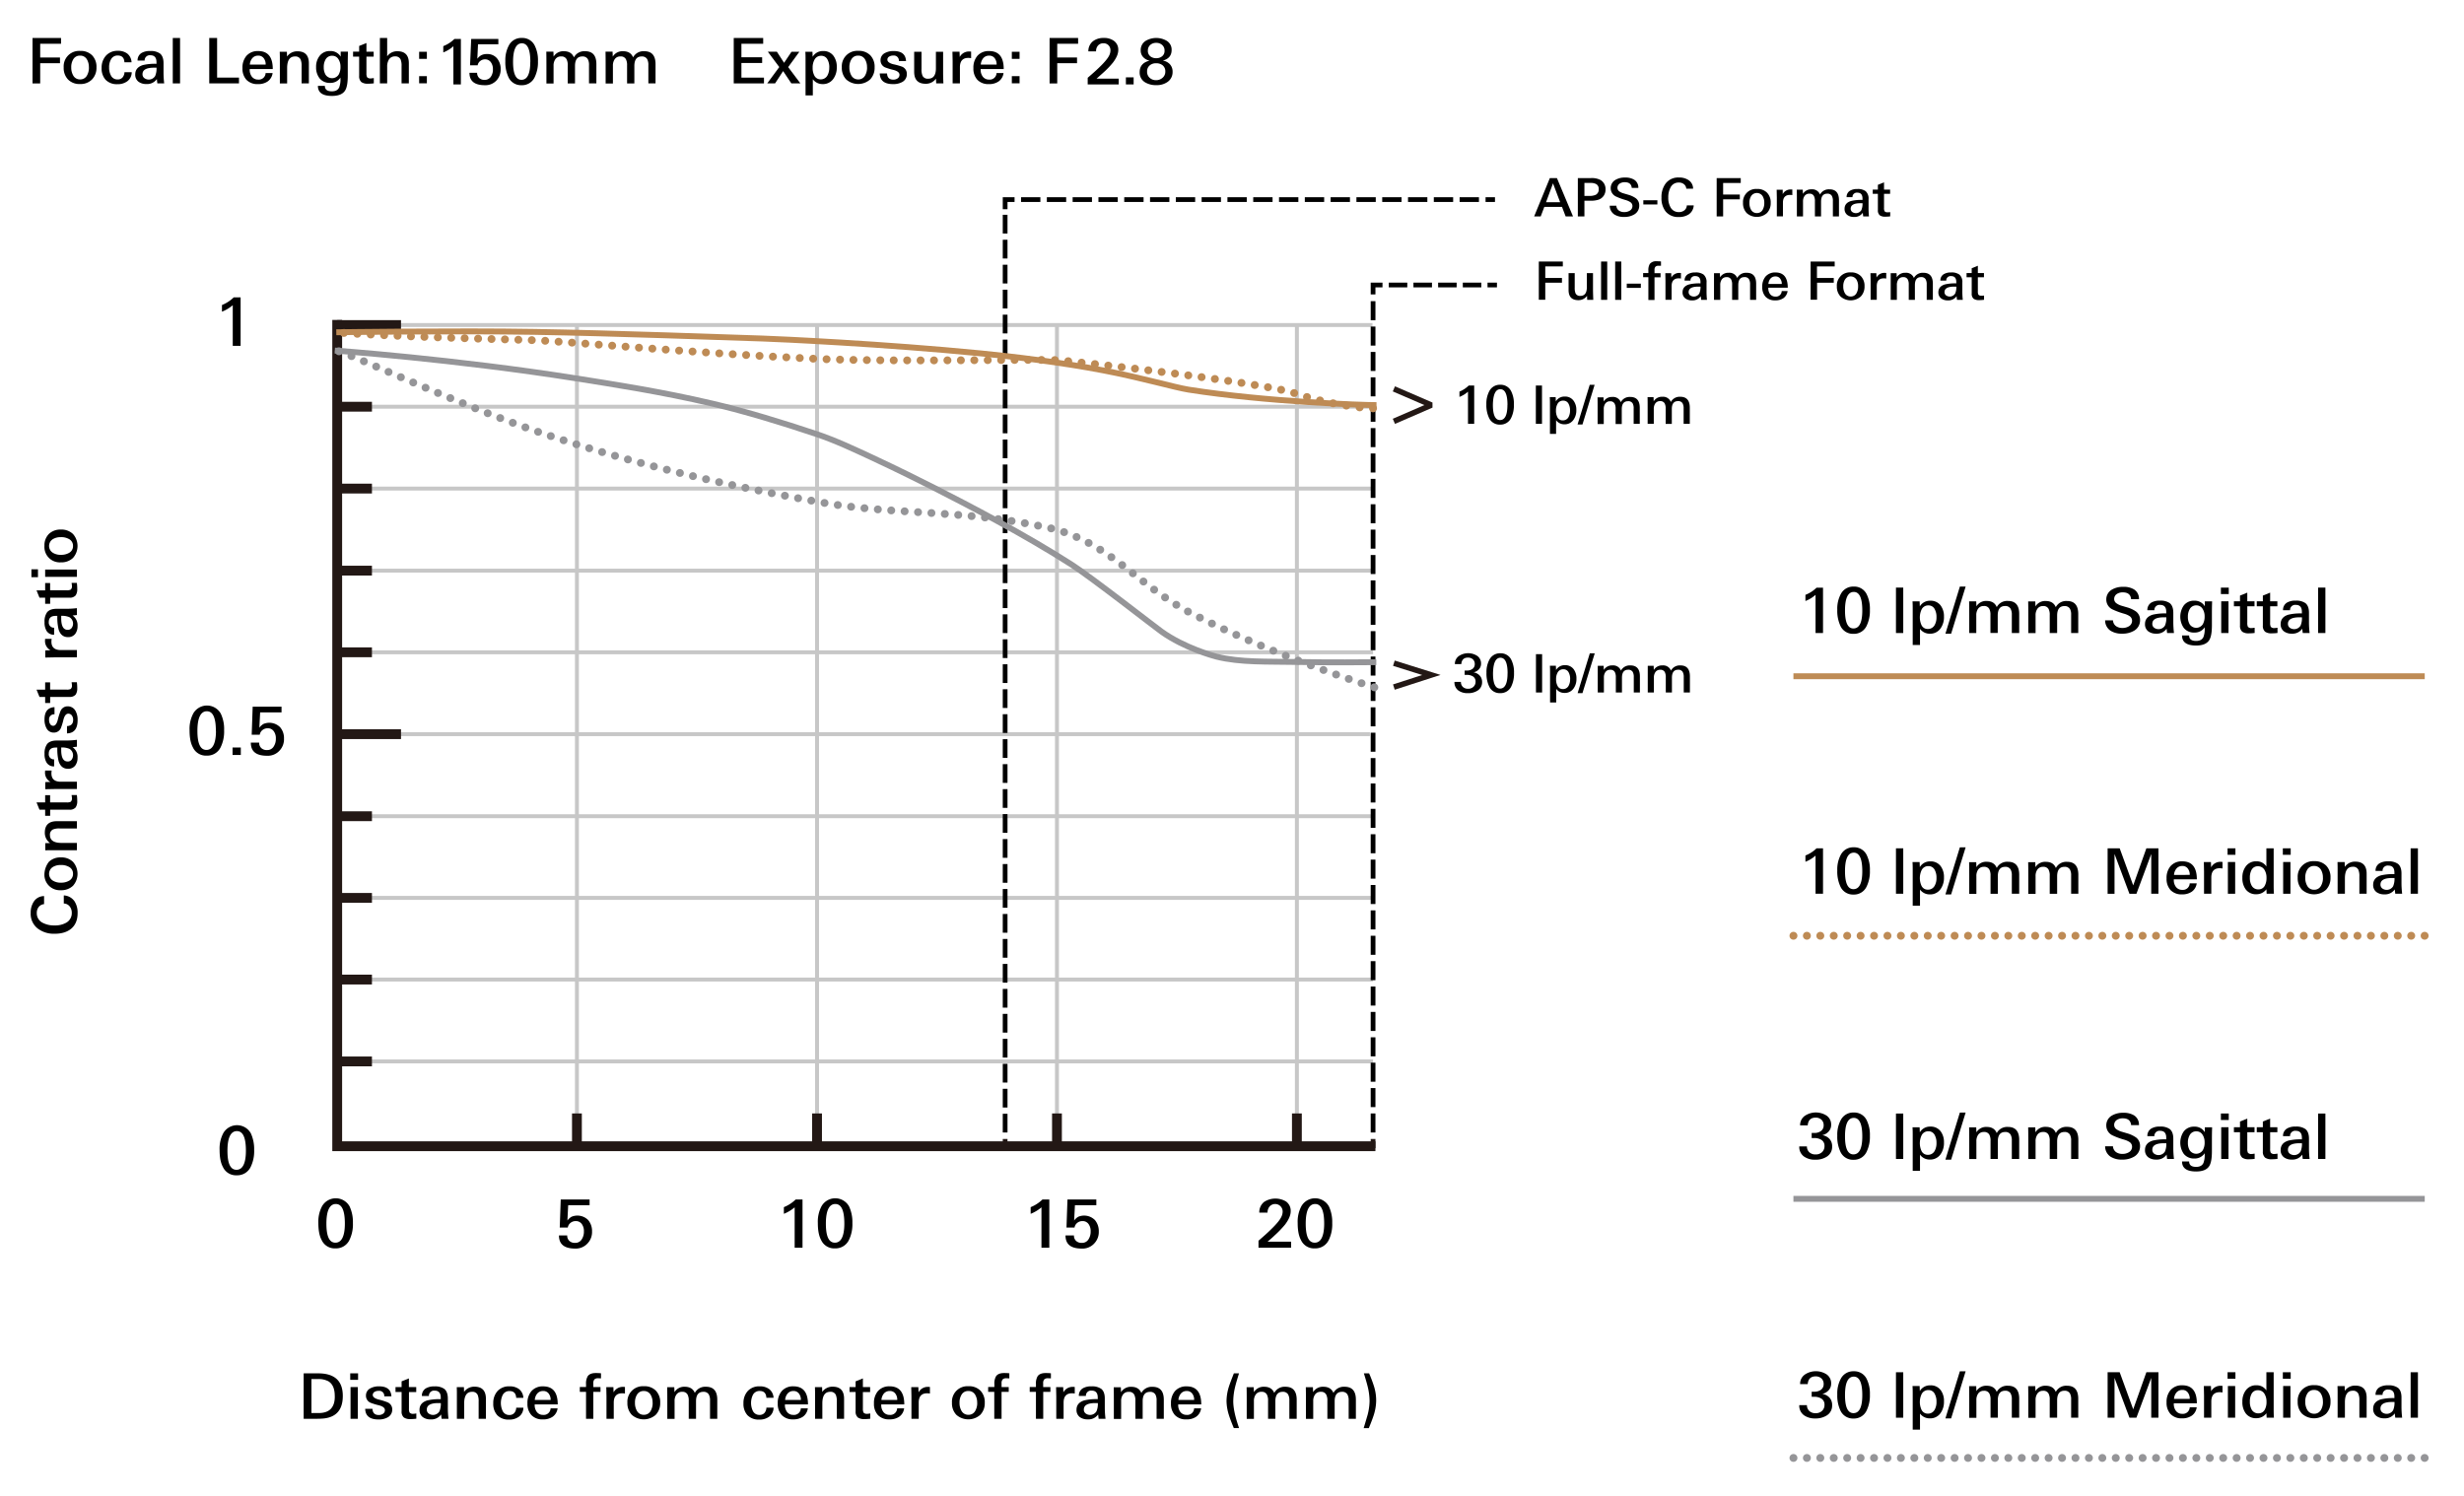 <svg xmlns="http://www.w3.org/2000/svg" viewBox="0 0 1255 762"><defs><style>.cls-1,.cls-10,.cls-11,.cls-12,.cls-13,.cls-14,.cls-2,.cls-3,.cls-4,.cls-5,.cls-6,.cls-7,.cls-8,.cls-9{fill:none;}.cls-1,.cls-2{stroke:#be8b55;}.cls-1,.cls-3{stroke-width:3px;}.cls-2,.cls-4{stroke-linecap:round;stroke-width:4px;stroke-dasharray:0.04 6.8;}.cls-10,.cls-11,.cls-12,.cls-14,.cls-2,.cls-4,.cls-5,.cls-6,.cls-7,.cls-8,.cls-9{stroke-miterlimit:10;}.cls-3,.cls-4{stroke:#959598;}.cls-5{stroke:#c7c7c7;stroke-width:2px;}.cls-13,.cls-14,.cls-6,.cls-7{stroke:#231815;}.cls-6{stroke-width:5px;}.cls-7{stroke-width:2.41px;}.cls-10,.cls-11,.cls-12,.cls-8,.cls-9{stroke:#000;stroke-width:2.41px;}.cls-8{stroke-dasharray:9.7 3.23;}.cls-10{stroke-dasharray:9.43 3.14;}.cls-11{stroke-dasharray:9.54 3.18;}.cls-12{stroke-dasharray:9.85 3.29;}.cls-13{stroke-linejoin:bevel;}.cls-13,.cls-14{stroke-width:2.83px;}</style></defs><g id="basic_elements" data-name="basic elements"><line class="cls-1" x1="913.45" y1="344.47" x2="1235" y2="344.47"/><line class="cls-2" x1="913.45" y1="476.66" x2="1235" y2="476.66"/><line class="cls-3" x1="913.45" y1="610.67" x2="1235" y2="610.67"/><line class="cls-4" x1="913.45" y1="742.65" x2="1235" y2="742.65"/><path d="M928.53,322.45h-3.81V303a16.81,16.81,0,0,1-5.15,3.14V303a16.64,16.64,0,0,0,5.66-3.65h3.3v23.1Z"/><path d="M952.4,310.64a17.41,17.41,0,0,1-1.7,8.22,7.08,7.08,0,0,1-6.66,4,7,7,0,0,1-6.62-4,17.94,17.94,0,0,1-1.63-8.26,15.76,15.76,0,0,1,1.79-8,7.1,7.1,0,0,1,6.59-3.81,7,7,0,0,1,6.56,3.84A16.56,16.56,0,0,1,952.4,310.64Zm-3.87.3q0-9.42-4.32-9.42-4.49,0-4.48,9.46,0,9.13,4.29,9.14Q948.54,320.11,948.53,310.94Z"/><path d="M969.39,322.45h-3.71V299.31h3.71Z"/><path d="M990.13,314.13a9.73,9.73,0,0,1-1.76,6,6.37,6.37,0,0,1-5.45,2.66,6.07,6.07,0,0,1-5-2.46v8.22h-3.71V310.61c0-1.47,0-2.9-.1-4.29h3.62l.1,2.56A6,6,0,0,1,983.2,306a6.22,6.22,0,0,1,5.26,2.46A9.18,9.18,0,0,1,990.13,314.13Zm-3.81.19a8,8,0,0,0-.87-3.94,3.48,3.48,0,0,0-3.24-2,3.74,3.74,0,0,0-3.44,2,9.54,9.54,0,0,0-.1,8,3.44,3.44,0,0,0,3.25,2,3.8,3.8,0,0,0,3.47-2A7.88,7.88,0,0,0,986.32,314.32Z"/><path d="M1001.17,298.8l-7.39,24h-2.91l7.36-24Z"/><path d="M1028.4,322.45h-3.71v-9.28A5.92,5.92,0,0,0,1024,310a3,3,0,0,0-2.75-1.31q-3.74,0-3.74,4.83v8.9h-3.71v-9.18a6.43,6.43,0,0,0-.61-3.17,2.85,2.85,0,0,0-2.73-1.38,3.35,3.35,0,0,0-3,1.47,5.65,5.65,0,0,0-.87,3.3v9H1003v-9.92q0-3.53-.06-6.21h3.62l.1,2.53a5.76,5.76,0,0,1,5.22-2.75q3.86,0,5.13,3.14a6,6,0,0,1,5.7-3.14q5.74,0,5.74,6.62v9.73Z"/><path d="M1058.61,322.45h-3.71v-9.28a6,6,0,0,0-.64-3.14,3,3,0,0,0-2.75-1.31q-3.73,0-3.74,4.83v8.9H1044v-9.18a6.43,6.43,0,0,0-.61-3.17,2.85,2.85,0,0,0-2.73-1.38,3.35,3.35,0,0,0-3,1.47,5.65,5.65,0,0,0-.87,3.3v9h-3.71v-9.92q0-3.52-.06-6.21h3.62l.09,2.53a5.76,5.76,0,0,1,5.22-2.75q3.85,0,5.13,3.14a6,6,0,0,1,5.7-3.14q5.74,0,5.74,6.62v9.73Z"/><path d="M1090,315.79a6.06,6.06,0,0,1-2.91,5.41,11.46,11.46,0,0,1-6.21,1.57,10.44,10.44,0,0,1-5.92-1.5,6.32,6.32,0,0,1-2.75-5.28h4a3.88,3.88,0,0,0,1.54,2.94,5.4,5.4,0,0,0,3.26.93,6.1,6.1,0,0,0,3.33-.86,3.21,3.21,0,0,0,1.6-2.85,2.84,2.84,0,0,0-1.41-2.4,10.16,10.16,0,0,0-2.69-1.15,37.51,37.51,0,0,1-5.89-2.18,5.5,5.5,0,0,1-3.14-4.9,5.71,5.71,0,0,1,2.75-5.12,10.86,10.86,0,0,1,5.89-1.47,10,10,0,0,1,5.54,1.34,5.57,5.57,0,0,1,2.46,4.93h-4q-.32-3.46-4.22-3.46a5.29,5.29,0,0,0-3,.8,3,3,0,0,0-1.41,2.62,2.65,2.65,0,0,0,1.21,2.18,8.69,8.69,0,0,0,2.69,1.25l2.62.77a15.26,15.26,0,0,1,4.58,2.11A5.23,5.23,0,0,1,1090,315.79Z"/><path d="M1107.28,322.45h-3.49c-.09-.57-.17-1.31-.26-2.21a6,6,0,0,1-5.31,2.53,6.48,6.48,0,0,1-4-1.15,4.43,4.43,0,0,1-1.7-3.71q0-3.59,3.94-4.8a26.55,26.55,0,0,1,6.88-.64v-.83q0-3.52-3.1-3.52a2.62,2.62,0,0,0-2.93,2.27,2.26,2.26,0,0,0,0,.45h-3.58a4.31,4.31,0,0,1,2-3.88,8.2,8.2,0,0,1,4.42-1,8,8,0,0,1,5,1.28q1.78,1.47,1.79,4.86v4.77A47.24,47.24,0,0,0,1107.28,322.45Zm-3.9-8h-1.3q-5.83,0-5.83,3.3a2.39,2.39,0,0,0,.92,2,3.82,3.82,0,0,0,5.33-.82l.21-.33a9.66,9.66,0,0,0,.67-4.12Z"/><path d="M1126.7,306.32c-.07,2.45-.1,4.36-.1,5.73v6.5c0,3.63-.46,6.14-1.38,7.55q-1.73,2.72-6.69,2.72-7.14,0-7.14-5.12H1115q0,2.78,3.55,2.78c1.88,0,3.13-.67,3.74-2a11.37,11.37,0,0,0,.64-4.48v-.48a6,6,0,0,1-5.28,2.69,6.52,6.52,0,0,1-5.38-2.37,10.06,10.06,0,0,1,0-11.42,6.42,6.42,0,0,1,5.34-2.43,5.93,5.93,0,0,1,5.38,2.85v-2.53h3.71Zm-3.81,7.65a6.9,6.9,0,0,0-1-3.78,3.63,3.63,0,0,0-3.23-1.82,3.7,3.7,0,0,0-3.36,1.89,7.52,7.52,0,0,0-.93,3.94,7.26,7.26,0,0,0,.93,3.84,4,4,0,0,0,6.69-.1,7.82,7.82,0,0,0,.9-3.94Z"/><path d="M1135.18,302.61h-4v-3.3h4Zm-.13,19.84h-3.71V306.29h3.71v16.16Z"/><path d="M1148.37,322.42a24.22,24.22,0,0,1-2.95.19,5.56,5.56,0,0,1-3.33-.8,3.85,3.85,0,0,1-1.18-3.17v-9.82h-3.1v-2.53h3.1v-2.91l3.71-1.5v4.42h3.68v2.53h-3.68v8.45a4.41,4.41,0,0,0,.32,2,2.21,2.21,0,0,0,1.89.64,4.52,4.52,0,0,0,.74-.06,5.3,5.3,0,0,1,.8-.1v2.66Z"/><path d="M1160,322.42a24.18,24.18,0,0,1-2.94.19,5.56,5.56,0,0,1-3.33-.8,3.85,3.85,0,0,1-1.18-3.17v-9.82h-3.1v-2.53h3.1v-2.91l3.71-1.5v4.42h3.68v2.53h-3.68v8.45a4.41,4.41,0,0,0,.32,2,2.21,2.21,0,0,0,1.89.64,4.52,4.52,0,0,0,.74-.06,5.3,5.3,0,0,1,.8-.1v2.66Z"/><path d="M1176.37,322.45h-3.49c-.09-.57-.17-1.31-.26-2.21a6,6,0,0,1-5.31,2.53,6.48,6.48,0,0,1-4-1.15,4.43,4.43,0,0,1-1.7-3.71q0-3.59,3.94-4.8a26.55,26.55,0,0,1,6.88-.64v-.83q0-3.52-3.1-3.52a2.61,2.61,0,0,0-2.92,2.28,2.13,2.13,0,0,0,0,.44h-3.58a4.31,4.31,0,0,1,2-3.88,8.2,8.2,0,0,1,4.42-1,8,8,0,0,1,5,1.28q1.79,1.47,1.79,4.86v4.77A45.19,45.19,0,0,0,1176.37,322.45Zm-3.9-8h-1.31q-5.84,0-5.83,3.3a2.39,2.39,0,0,0,.92,2,3.82,3.82,0,0,0,5.33-.82l.21-.33a9.66,9.66,0,0,0,.67-4.12Z"/><path d="M1184.4,322.45h-3.71V299.31h3.71Z"/><path d="M174.6,711.05q0,10.43-9.66,11.49c-1.3.12-2.6.17-3.9.16h-6.37V699.56h7.39Q174.6,699.56,174.6,711.05Zm-4.1,0c0-3.67-1.09-6.15-3.26-7.46a10.68,10.68,0,0,0-5.47-1.12h-3.14v17.31h3.62q4.32,0,6.34-2.24c1.35-1.49,2-3.66,1.92-6.49Z"/><path d="M182.38,702.86h-4v-3.3h4Zm-.13,19.84h-3.71V706.54h3.71Z"/><path d="M199.79,717.9a4.45,4.45,0,0,1-2.3,4.06,9.19,9.19,0,0,1-4.74,1.09q-6.58,0-6.75-5.41h3.71c.11,2.09,1.17,3.14,3.2,3.14a3.68,3.68,0,0,0,2.14-.61,2.17,2.17,0,0,0,1-1.86q0-1.66-3-2.46a32.07,32.07,0,0,1-4.38-1.34,3.86,3.86,0,0,1-2.27-3.62,4.05,4.05,0,0,1,2.24-3.71,9,9,0,0,1,4.45-1q6,0,6.27,5.09h-3.65a2.53,2.53,0,0,0-2.22-2.79,2.66,2.66,0,0,0-.63,0,3.77,3.77,0,0,0-2,.48,1.79,1.79,0,0,0-1,1.6q0,1.54,3,2.34a31.79,31.79,0,0,1,4.45,1.38A3.86,3.86,0,0,1,199.79,717.9Z"/><path d="M212,722.67a24.18,24.18,0,0,1-2.94.19,5.56,5.56,0,0,1-3.33-.8,3.85,3.85,0,0,1-1.18-3.17v-9.82h-3.1v-2.53h3.1v-2.91l3.71-1.5v4.42H212v2.53h-3.7v8.45a4.41,4.41,0,0,0,.32,2,2.21,2.21,0,0,0,1.89.64,4.52,4.52,0,0,0,.74-.06,5.3,5.3,0,0,1,.8-.1v2.62Z"/><path d="M228.43,722.7h-3.49c-.09-.57-.17-1.31-.26-2.21a6,6,0,0,1-5.31,2.53,6.48,6.48,0,0,1-4-1.15,4.43,4.43,0,0,1-1.7-3.71q0-3.58,3.94-4.8a26.55,26.55,0,0,1,6.88-.64v-.83q0-3.52-3.1-3.52a2.61,2.61,0,0,0-2.92,2.28,2.13,2.13,0,0,0,0,.44h-3.58a4.31,4.31,0,0,1,2-3.88,8.2,8.2,0,0,1,4.42-1,8,8,0,0,1,5,1.28q1.78,1.47,1.79,4.86v4.77A45.19,45.19,0,0,0,228.43,722.7Zm-3.9-8h-1.31q-5.83,0-5.83,3.3a2.39,2.39,0,0,0,.92,2,3.82,3.82,0,0,0,5.33-.82l.21-.33a9.66,9.66,0,0,0,.67-4.12Z"/><path d="M247.5,722.7h-3.71v-8.77a8.31,8.31,0,0,0-.51-3.42,2.86,2.86,0,0,0-2.86-1.54q-4,0-4,5.92v7.81h-3.71V710.13c0-.67,0-1.85-.06-3.55h3.65l.06,2.43a6.35,6.35,0,0,1,5.29-2.66q5.83,0,5.84,6.14V722.7Z"/><path d="M266.57,717a5.68,5.68,0,0,1-2.18,4.58,8.18,8.18,0,0,1-5.15,1.54,7.89,7.89,0,0,1-6-2.27,8.52,8.52,0,0,1-2-6,9,9,0,0,1,2.19-6.29,7.88,7.88,0,0,1,6.1-2.38,7.78,7.78,0,0,1,4.83,1.41,6,6,0,0,1,2.21,4.45h-3.65q-.19-3.46-3.39-3.46a3.73,3.73,0,0,0-3.49,2,9.48,9.48,0,0,0,0,8.19,3.61,3.61,0,0,0,3.36,2,3.21,3.21,0,0,0,2.53-1,4.27,4.27,0,0,0,1-2.71h3.71Z"/><path d="M284.07,715.37H272.33v.26a5.76,5.76,0,0,0,1.06,3.55,3.89,3.89,0,0,0,3.26,1.54,3.46,3.46,0,0,0,3.77-3.1c0-.08,0-.15,0-.23H284a6.13,6.13,0,0,1-2.59,4.32,8.47,8.47,0,0,1-4.9,1.31,7.66,7.66,0,0,1-5.86-2.21,8.4,8.4,0,0,1-2-5.92,9.23,9.23,0,0,1,2-6.24,7.57,7.57,0,0,1,6-2.46Q284.08,706.19,284.07,715.37Zm-3.62-2.27a5.05,5.05,0,0,0-.93-3.17,3.35,3.35,0,0,0-2.89-1.38,3.78,3.78,0,0,0-3.05,1.38,5.65,5.65,0,0,0-1.19,3.17Z"/><path d="M306.15,702.13q-.7-.06-1.41-.06a2.59,2.59,0,0,0-2,.59,2.92,2.92,0,0,0-.54,2v1.89h3.65V709H302.2v13.7h-3.71V709h-3.17v-2.5h3.17V705a7.2,7.2,0,0,1,.84-3.94c.75-1.11,2.12-1.66,4.09-1.66.67,0,1.56,0,2.69.13v2.59Z"/><path d="M318.31,709.84a9.6,9.6,0,0,0-1.41-.13q-4.29,0-4.29,4.77v8.22H308.9c0-5.25,0-9,0-11.36l-.1-4.77h3.62l.1,2.66a5.31,5.31,0,0,1,4.93-2.78,6.22,6.22,0,0,1,.86.06v3.33Z"/><path d="M336.26,714.54a8.45,8.45,0,0,1-2.27,6.14,9.2,9.2,0,0,1-12.21,0,8.49,8.49,0,0,1-2.22-6.18,7.87,7.87,0,0,1,7.34-8.38,6.49,6.49,0,0,1,1.08,0,8.11,8.11,0,0,1,6.08,2.26A8.37,8.37,0,0,1,336.26,714.54Zm-3.87,0a7.59,7.59,0,0,0-1-4.06,3.84,3.84,0,0,0-3.49-1.92,3.8,3.8,0,0,0-3.49,1.92,7.5,7.5,0,0,0-1,4.06,8,8,0,0,0,1,4.13,3.87,3.87,0,0,0,3.52,2,3.81,3.81,0,0,0,3.49-2,7.91,7.91,0,0,0,1-4.1Z"/><path d="M365.35,722.7h-3.71v-9.28a6.08,6.08,0,0,0-.64-3.14,3,3,0,0,0-2.75-1.31q-3.74,0-3.74,4.83v8.9H350.8v-9.18a6.43,6.43,0,0,0-.61-3.17,2.85,2.85,0,0,0-2.73-1.38,3.35,3.35,0,0,0-3,1.47,5.65,5.65,0,0,0-.87,3.3v9h-3.71v-9.92q0-3.52-.06-6.21h3.62l.1,2.53a5.76,5.76,0,0,1,5.22-2.75q3.86,0,5.13,3.14a6,6,0,0,1,5.7-3.14q5.75,0,5.74,6.62v9.73Z"/><path d="M394,717a5.68,5.68,0,0,1-2.18,4.58,8.18,8.18,0,0,1-5.15,1.54,7.89,7.89,0,0,1-6-2.27,8.52,8.52,0,0,1-2-6,9,9,0,0,1,2.19-6.29,7.88,7.88,0,0,1,6.1-2.38,7.78,7.78,0,0,1,4.83,1.41A6,6,0,0,1,394,712h-3.65q-.19-3.46-3.39-3.46a3.73,3.73,0,0,0-3.49,2,9.48,9.48,0,0,0,0,8.19,3.61,3.61,0,0,0,3.36,2,3.21,3.21,0,0,0,2.53-1,4.27,4.27,0,0,0,1-2.71H394Z"/><path d="M411.53,715.37H399.78v.26a5.76,5.76,0,0,0,1.06,3.55,3.89,3.89,0,0,0,3.26,1.54,3.46,3.46,0,0,0,3.77-3.1c0-.08,0-.15,0-.23h3.58a6.13,6.13,0,0,1-2.59,4.32A8.53,8.53,0,0,1,404,723a7.66,7.66,0,0,1-5.86-2.21,8.36,8.36,0,0,1-2-5.92,9.23,9.23,0,0,1,2-6.24,7.57,7.57,0,0,1,6-2.46Q411.54,706.19,411.53,715.37Zm-3.62-2.27a5.05,5.05,0,0,0-.93-3.17,3.35,3.35,0,0,0-2.89-1.38,3.78,3.78,0,0,0-3,1.38,5.65,5.65,0,0,0-1.19,3.17Z"/><path d="M429.93,722.7h-3.71v-8.77a8.31,8.31,0,0,0-.51-3.42,2.86,2.86,0,0,0-2.86-1.54q-4,0-4,5.92v7.81h-3.71V710.13c0-.67,0-1.85-.06-3.55h3.65l.06,2.43a6.35,6.35,0,0,1,5.29-2.66q5.84,0,5.84,6.14V722.7Z"/><path d="M443.24,722.67a24.18,24.18,0,0,1-2.94.19,5.56,5.56,0,0,1-3.33-.8,3.85,3.85,0,0,1-1.18-3.17v-9.82h-3.1v-2.53h3.1v-2.91l3.71-1.5v4.42h3.68v2.53H439.5v8.45a4.41,4.41,0,0,0,.32,2,2.21,2.21,0,0,0,1.89.64,4.62,4.62,0,0,0,.74-.06,5.3,5.3,0,0,1,.8-.1v2.66Z"/><path d="M460.58,715.37H448.84v.26a5.76,5.76,0,0,0,1.06,3.55,3.89,3.89,0,0,0,3.26,1.54,3.46,3.46,0,0,0,3.77-3.1c0-.08,0-.15,0-.23h3.58a6.13,6.13,0,0,1-2.59,4.32A8.55,8.55,0,0,1,453,723a7.66,7.66,0,0,1-5.86-2.21,8.36,8.36,0,0,1-2-5.92,9.23,9.23,0,0,1,2-6.24,7.57,7.57,0,0,1,6-2.46Q460.58,706.19,460.58,715.37ZM457,713.1a5.05,5.05,0,0,0-.93-3.17,3.35,3.35,0,0,0-2.89-1.38,3.78,3.78,0,0,0-3.05,1.38,5.65,5.65,0,0,0-1.19,3.17Z"/><path d="M473.64,709.84a9.6,9.6,0,0,0-1.41-.13q-4.29,0-4.29,4.77v8.22h-3.71c0-5.25,0-9,0-11.36l-.1-4.77h3.62l.1,2.66a5.31,5.31,0,0,1,4.93-2.78,6.22,6.22,0,0,1,.86.06v3.33Z"/><path d="M501.57,714.54a8.45,8.45,0,0,1-2.27,6.14,9.2,9.2,0,0,1-12.21,0,8.49,8.49,0,0,1-2.22-6.18,7.87,7.87,0,0,1,7.34-8.38,6.49,6.49,0,0,1,1.08,0,8.11,8.11,0,0,1,6.08,2.26A8.37,8.37,0,0,1,501.57,714.54Zm-3.87,0a7.59,7.59,0,0,0-1-4.06,3.84,3.84,0,0,0-3.49-1.92,3.8,3.8,0,0,0-3.49,1.92,7.5,7.5,0,0,0-1,4.06,8,8,0,0,0,1,4.13,3.88,3.88,0,0,0,3.52,2,3.81,3.81,0,0,0,3.49-2,7.91,7.91,0,0,0,1-4.1Z"/><path d="M514.08,702.13q-.71-.06-1.41-.06a2.59,2.59,0,0,0-2,.59,2.92,2.92,0,0,0-.54,2v1.89h3.65V709h-3.65v13.7h-3.71V709H503.3v-2.5h3.17V705a7.2,7.2,0,0,1,.84-3.94c.75-1.11,2.12-1.66,4.09-1.66.67,0,1.56,0,2.69.13v2.59Z"/><path d="M535.27,702.13q-.71-.06-1.41-.06a2.59,2.59,0,0,0-2,.59,2.92,2.92,0,0,0-.54,2v1.89H535V709h-3.65v13.7h-3.71V709h-3.17v-2.5h3.17V705a7.2,7.2,0,0,1,.84-3.94c.75-1.11,2.12-1.66,4.09-1.66.67,0,1.56,0,2.69.13v2.59Z"/><path d="M547.43,709.84a9.6,9.6,0,0,0-1.41-.13q-4.29,0-4.29,4.77v8.22H538c0-5.25,0-9,0-11.36l-.1-4.77h3.62l.1,2.66a5.31,5.31,0,0,1,4.93-2.78,6.22,6.22,0,0,1,.86.06v3.33Z"/><path d="M563.08,722.7h-3.49c-.09-.57-.17-1.31-.26-2.21A6,6,0,0,1,554,723a6.48,6.48,0,0,1-4-1.15,4.43,4.43,0,0,1-1.7-3.71q0-3.58,3.94-4.8a26.55,26.55,0,0,1,6.88-.64v-.83q0-3.52-3.1-3.52a2.61,2.61,0,0,0-2.92,2.28,2.13,2.13,0,0,0,0,.44H549.5a4.3,4.3,0,0,1,2-3.88,8.2,8.2,0,0,1,4.42-1,8,8,0,0,1,5,1.28q1.79,1.47,1.79,4.86v4.77A45.66,45.66,0,0,0,563.08,722.7Zm-3.9-8h-1.31q-5.83,0-5.83,3.3a2.39,2.39,0,0,0,.92,2,3.8,3.8,0,0,0,5.32-.82c.08-.11.15-.22.22-.33a9.66,9.66,0,0,0,.67-4.12Z"/><path d="M592.8,722.7h-3.71v-9.28a6.08,6.08,0,0,0-.64-3.14A3,3,0,0,0,585.7,709q-3.71,0-3.7,4.8v8.9h-3.71v-9.18a6.43,6.43,0,0,0-.61-3.17A2.87,2.87,0,0,0,574.9,709a3.35,3.35,0,0,0-3,1.47,5.65,5.65,0,0,0-.87,3.3v9h-3.71v-9.92q0-3.52-.06-6.21h3.62l.1,2.53a5.76,5.76,0,0,1,5.22-2.75q3.85,0,5.13,3.14a6,6,0,0,1,5.7-3.14q5.75,0,5.74,6.62v9.73Z"/><path d="M611.84,715.37H600.1v.26a5.76,5.76,0,0,0,1.06,3.55,3.89,3.89,0,0,0,3.26,1.54,3.46,3.46,0,0,0,3.77-3.1c0-.08,0-.15,0-.23h3.58a6.13,6.13,0,0,1-2.59,4.32,8.47,8.47,0,0,1-4.9,1.31,7.66,7.66,0,0,1-5.86-2.21,8.36,8.36,0,0,1-2-5.92,9.23,9.23,0,0,1,2-6.24,7.57,7.57,0,0,1,6-2.46Q611.84,706.19,611.84,715.37Zm-3.62-2.27a5.05,5.05,0,0,0-.93-3.17,3.35,3.35,0,0,0-2.89-1.38,3.78,3.78,0,0,0-3,1.38,5.65,5.65,0,0,0-1.19,3.17Z"/><path d="M631.11,727.44h-2.69q-1.86-4.49-2.53-6.72a24.5,24.5,0,0,1-1.18-7.1,25.17,25.17,0,0,1,1.18-7.2q.68-2.11,2.56-6.85h2.62q-1.5,4.83-2,6.95a32.1,32.1,0,0,0-.93,7.17Q628.13,719,631.11,727.44Z"/><path d="M660.42,722.7h-3.71v-9.28a6,6,0,0,0-.64-3.14,3,3,0,0,0-2.75-1.31q-3.74,0-3.74,4.83v8.9h-3.71v-9.18a6.43,6.43,0,0,0-.61-3.17,2.85,2.85,0,0,0-2.73-1.38,3.35,3.35,0,0,0-3,1.47,5.65,5.65,0,0,0-.87,3.3v9H635v-9.92q0-3.52-.06-6.21h3.62l.1,2.53a5.76,5.76,0,0,1,5.22-2.75q3.86,0,5.13,3.14a6,6,0,0,1,5.7-3.14q5.74,0,5.74,6.62v9.73Z"/><path d="M690.63,722.7h-3.71v-9.28a6.08,6.08,0,0,0-.64-3.14,3,3,0,0,0-2.75-1.31q-3.74,0-3.74,4.83v8.9h-3.71v-9.18a6.43,6.43,0,0,0-.61-3.17,2.85,2.85,0,0,0-2.73-1.38,3.35,3.35,0,0,0-3,1.47,5.65,5.65,0,0,0-.87,3.3v9h-3.71v-9.92q0-3.52-.06-6.21h3.62l.09,2.53a5.76,5.76,0,0,1,5.22-2.75q3.86,0,5.13,3.14a6,6,0,0,1,5.7-3.14q5.75,0,5.74,6.62v9.73Z"/><path d="M700.93,713.49a24.77,24.77,0,0,1-1.18,7.14c-.49,1.6-1.35,3.87-2.56,6.82h-2.62c1.07-3.57,1.73-5.82,2-6.75a29.64,29.64,0,0,0,1-7,31.81,31.81,0,0,0-.9-7.14c-.41-1.69-1.07-4-2-7h2.66a65.76,65.76,0,0,1,2.56,6.82A24.14,24.14,0,0,1,700.93,713.49Z"/><path d="M32.49,456.11a7,7,0,0,1,5.47,3,10.58,10.58,0,0,1,1.57,6q0,5.25-3.33,8c-2.07,1.69-4.87,2.53-8.42,2.53A13.53,13.53,0,0,1,19.25,473a9.45,9.45,0,0,1-3.62-7.94,10.07,10.07,0,0,1,1.6-5.82,6.16,6.16,0,0,1,5.22-2.78v4.1a3.83,3.83,0,0,0-2.78,1.5,4.75,4.75,0,0,0-.93,3,5.38,5.38,0,0,0,3,5,12.44,12.44,0,0,0,6.08,1.34A11.42,11.42,0,0,0,33.74,470a5.51,5.51,0,0,0,2.82-5,5.18,5.18,0,0,0-1-3.2,3.91,3.91,0,0,0-3.07-1.57v-4.12Z"/><path d="M31,436.75A8.46,8.46,0,0,1,37.17,439a9.2,9.2,0,0,1,0,12.21A8.56,8.56,0,0,1,31,453.46a7.89,7.89,0,0,1-8.37-7.36,10.87,10.87,0,0,1,2.26-7.1A8.4,8.4,0,0,1,31,436.75Zm0,3.87a7.59,7.59,0,0,0-4.06,1,4.09,4.09,0,0,0,.06,7,7.5,7.5,0,0,0,4.06,1,8,8,0,0,0,4.13-1,3.87,3.87,0,0,0,2-3.52,3.81,3.81,0,0,0-2-3.49,8,8,0,0,0-4.14-1Z"/><path d="M39.18,418.32V422H30.41a8.31,8.31,0,0,0-3.42.51,2.86,2.86,0,0,0-1.54,2.86q0,4,5.92,4h7.81v3.71H26.61c-.67,0-1.85,0-3.55.06v-3.65l2.43-.06a6.35,6.35,0,0,1-2.66-5.29q0-5.83,6.14-5.84H39.18Z"/><path d="M39.15,405a24.18,24.18,0,0,1,.19,2.94,5.56,5.56,0,0,1-.8,3.33,3.85,3.85,0,0,1-3.17,1.18H25.55v3.1H23v-3.1H20.11l-1.5-3.71H23v-3.68h2.53v3.68H34a4.41,4.41,0,0,0,2-.32,2.21,2.21,0,0,0,.64-1.89,4.52,4.52,0,0,0-.06-.74,5.3,5.3,0,0,1-.1-.8h2.67Z"/><path d="M26.32,392.5a9.6,9.6,0,0,0-.13,1.41q0,4.29,4.77,4.29h8.22v3.71c-5.25,0-9,0-11.36,0l-4.77.1v-3.62l2.66-.1a5.31,5.31,0,0,1-2.78-4.93,6.11,6.11,0,0,1,.07-.86h3.32Z"/><path d="M39.18,376.85v3.49c-.57.09-1.31.17-2.21.26a6,6,0,0,1,2.53,5.31,6.48,6.48,0,0,1-1.15,4,4.43,4.43,0,0,1-3.71,1.7q-3.59,0-4.8-3.94a26.55,26.55,0,0,1-.64-6.88h-.83q-3.53,0-3.52,3.1a2.61,2.61,0,0,0,2.28,2.92,2.13,2.13,0,0,0,.44,0v3.58a4.31,4.31,0,0,1-3.88-2,8.2,8.2,0,0,1-1-4.42A8,8,0,0,1,24,379q1.47-1.78,4.86-1.79H33.6A45.19,45.19,0,0,0,39.18,376.85Zm-8,3.9v1.31q0,5.83,3.3,5.83a2.39,2.39,0,0,0,2-.92,3.82,3.82,0,0,0-.82-5.33l-.33-.21a9.83,9.83,0,0,0-4.12-.68Z"/><path d="M34.38,359.79a4.45,4.45,0,0,1,4.06,2.3,9.19,9.19,0,0,1,1.09,4.74q0,6.59-5.41,6.75v-3.71c2.09-.11,3.14-1.17,3.14-3.2a3.68,3.68,0,0,0-.61-2.14,2.17,2.17,0,0,0-1.86-1q-1.66,0-2.46,3A31.47,31.47,0,0,1,31,370.9a3.86,3.86,0,0,1-3.62,2.27,4.05,4.05,0,0,1-3.71-2.24,9,9,0,0,1-1-4.45q0-6,5.09-6.27v3.65A2.53,2.53,0,0,0,25,366.08a2.66,2.66,0,0,0,0,.63,3.77,3.77,0,0,0,.48,2,1.79,1.79,0,0,0,1.6,1q1.55,0,2.34-3a31.79,31.79,0,0,1,1.38-4.45A3.85,3.85,0,0,1,34.38,359.79Z"/><path d="M39.15,347.54a24.18,24.18,0,0,1,.19,2.94,5.56,5.56,0,0,1-.8,3.33A3.89,3.89,0,0,1,35.37,355H25.55v3.1H23V355H20.11l-1.5-3.71H23V347.6h2.53v3.68H34a4.41,4.41,0,0,0,2-.32,2.21,2.21,0,0,0,.64-1.89,4.52,4.52,0,0,0-.06-.74,5.3,5.3,0,0,1-.1-.8h2.67Z"/><path d="M26.32,325.43a9.6,9.6,0,0,0-.13,1.41q0,4.29,4.77,4.29h8.22v3.71c-5.25,0-9,0-11.36,0l-4.77.1v-3.62l2.66-.1a5.31,5.31,0,0,1-2.78-4.93,6.22,6.22,0,0,1,.06-.86Z"/><path d="M39.18,309.78v3.49c-.57.09-1.31.17-2.21.26a6,6,0,0,1,2.53,5.31,6.48,6.48,0,0,1-1.15,4,4.43,4.43,0,0,1-3.71,1.7q-3.59,0-4.8-3.94a26.55,26.55,0,0,1-.64-6.88h-.83q-3.53,0-3.52,3.1a2.61,2.61,0,0,0,2.28,2.92,2.13,2.13,0,0,0,.44,0v3.58a4.31,4.31,0,0,1-3.88-2,8.2,8.2,0,0,1-1-4.42,8,8,0,0,1,1.28-5q1.47-1.79,4.86-1.79H33.6A45.19,45.19,0,0,0,39.18,309.78Zm-8,3.9V315q0,5.83,3.3,5.83a2.39,2.39,0,0,0,2-.92,3.82,3.82,0,0,0-.82-5.33l-.33-.21a9.83,9.83,0,0,0-4.12-.68Z"/><path d="M39.15,297a24.18,24.18,0,0,1,.19,2.94,5.56,5.56,0,0,1-.8,3.33,3.85,3.85,0,0,1-3.17,1.18H25.55v3.1H23v-3.1H20.11l-1.5-3.71H23V297h2.53v3.68H34a4.41,4.41,0,0,0,2-.32,2.21,2.21,0,0,0,.64-1.89,4.52,4.52,0,0,0-.06-.74,5.3,5.3,0,0,1-.1-.8H39.1Z"/><path d="M19.34,290v4H16v-4h3.34Zm19.84.13v3.71H23v-3.71Z"/><path d="M31,269.75A8.46,8.46,0,0,1,37.17,272a9.2,9.2,0,0,1,0,12.21A8.52,8.52,0,0,1,31,286.45,7.85,7.85,0,0,1,22.64,278a8.15,8.15,0,0,1,2.25-6A8.4,8.4,0,0,1,31,269.75Zm0,3.87a7.59,7.59,0,0,0-4.06,1,4.09,4.09,0,0,0,.06,7,7.5,7.5,0,0,0,4.06,1,8,8,0,0,0,4.13-1,3.87,3.87,0,0,0,2-3.52,3.81,3.81,0,0,0-2-3.49,8,8,0,0,0-4.14-1Z"/><path d="M933.17,584.05a5.8,5.8,0,0,1-2.79,5.18,10.4,10.4,0,0,1-5.76,1.5,9.51,9.51,0,0,1-5.76-1.6,6,6,0,0,1-2.43-5.18h3.9a4,4,0,0,0,1.23,3,4.42,4.42,0,0,0,3.12,1.1A4.6,4.6,0,0,0,928,586.9a4.11,4.11,0,0,0,1.28-3.17,3.49,3.49,0,0,0-1.7-3.17,6.78,6.78,0,0,0-3.58-.86h-1.25v-2.59h1.34a5.55,5.55,0,0,0,3.26-.9,3.44,3.44,0,0,0,1.5-3,3.75,3.75,0,0,0-1.12-2.85,4.23,4.23,0,0,0-3-1.06c-2.43,0-3.77,1.31-4,3.94h-3.87a5.74,5.74,0,0,1,2.62-5,10.07,10.07,0,0,1,11,.13,5.52,5.52,0,0,1,2.19,4.61,4.89,4.89,0,0,1-1.34,3.46,6,6,0,0,1-3.2,1.79,6.24,6.24,0,0,1,3.65,1.86A5.5,5.5,0,0,1,933.17,584.05Z"/><path d="M952.4,578.55a17.41,17.41,0,0,1-1.7,8.22,7.08,7.08,0,0,1-6.66,4,7,7,0,0,1-6.62-4,17.94,17.94,0,0,1-1.63-8.26,15.76,15.76,0,0,1,1.79-8,7.1,7.1,0,0,1,6.59-3.81,7,7,0,0,1,6.56,3.84A16.56,16.56,0,0,1,952.4,578.55Zm-3.87.3q0-9.42-4.32-9.42-4.49,0-4.48,9.46,0,9.14,4.29,9.14Q948.54,588,948.53,578.85Z"/><path d="M969.39,590.35h-3.71V567.22h3.71v23.14Z"/><path d="M990.13,582a9.73,9.73,0,0,1-1.76,6,6.37,6.37,0,0,1-5.45,2.66,6.07,6.07,0,0,1-5-2.46v8.22h-3.71V578.51c0-1.47,0-2.9-.1-4.29h3.62l.1,2.56a6,6,0,0,1,5.39-2.91,6.22,6.22,0,0,1,5.26,2.46A9.18,9.18,0,0,1,990.13,582Zm-3.81.19a8,8,0,0,0-.87-3.94,3.47,3.47,0,0,0-3.24-2,3.74,3.74,0,0,0-3.44,2,9.54,9.54,0,0,0-.1,8,3.46,3.46,0,0,0,3.25,2,3.8,3.8,0,0,0,3.47-2,7.91,7.91,0,0,0,.93-4Z"/><path d="M1001.17,566.71l-7.39,24h-2.91l7.36-24Z"/><path d="M1028.4,590.35h-3.71v-9.28a6,6,0,0,0-.64-3.14,3,3,0,0,0-2.75-1.31q-3.74,0-3.74,4.83v8.9h-3.71v-9.18a6.43,6.43,0,0,0-.61-3.17,2.85,2.85,0,0,0-2.73-1.38,3.35,3.35,0,0,0-3,1.47,5.65,5.65,0,0,0-.87,3.3v9H1003v-9.92q0-3.53-.06-6.21h3.62l.1,2.53a5.76,5.76,0,0,1,5.22-2.75q3.86,0,5.13,3.14a6,6,0,0,1,5.7-3.14q5.74,0,5.74,6.62v9.73Z"/><path d="M1058.61,590.35h-3.71v-9.28a6,6,0,0,0-.64-3.14,3,3,0,0,0-2.75-1.31q-3.73,0-3.74,4.83v8.9H1044v-9.18a6.43,6.43,0,0,0-.61-3.17,2.85,2.85,0,0,0-2.73-1.38,3.35,3.35,0,0,0-3,1.47,5.65,5.65,0,0,0-.87,3.3v9h-3.71v-9.92q0-3.53-.06-6.21h3.62l.09,2.53A5.76,5.76,0,0,1,1042,574q3.86,0,5.13,3.14a6,6,0,0,1,5.7-3.14q5.75,0,5.74,6.62v9.73Z"/><path d="M1090,583.7a6.06,6.06,0,0,1-2.91,5.41,11.46,11.46,0,0,1-6.21,1.57,10.44,10.44,0,0,1-5.92-1.5,6.32,6.32,0,0,1-2.75-5.28h4a3.88,3.88,0,0,0,1.54,2.94,5.4,5.4,0,0,0,3.26.93,6.1,6.1,0,0,0,3.33-.86,3.21,3.21,0,0,0,1.6-2.85,2.84,2.84,0,0,0-1.41-2.4,10.16,10.16,0,0,0-2.69-1.15,37.51,37.51,0,0,1-5.89-2.18,5.5,5.5,0,0,1-3.14-4.9,5.71,5.71,0,0,1,2.75-5.12,10.86,10.86,0,0,1,5.89-1.47,10,10,0,0,1,5.54,1.34,5.57,5.57,0,0,1,2.46,4.93h-4q-.32-3.47-4.22-3.46a5.29,5.29,0,0,0-3,.8,3,3,0,0,0-1.41,2.62,2.65,2.65,0,0,0,1.21,2.18,8.69,8.69,0,0,0,2.69,1.25l2.62.77a15.26,15.26,0,0,1,4.58,2.11A5.23,5.23,0,0,1,1090,583.7Z"/><path d="M1107.28,590.35h-3.49c-.09-.57-.17-1.31-.26-2.21a6,6,0,0,1-5.31,2.53,6.48,6.48,0,0,1-4-1.15,4.43,4.43,0,0,1-1.7-3.71q0-3.59,3.94-4.8a26.55,26.55,0,0,1,6.88-.64v-.83q0-3.52-3.1-3.52a2.62,2.62,0,0,0-2.93,2.27,2.26,2.26,0,0,0,0,.45h-3.58a4.3,4.3,0,0,1,2-3.88,8.2,8.2,0,0,1,4.42-1,8,8,0,0,1,5,1.28q1.78,1.47,1.79,4.86v4.77A47.24,47.24,0,0,0,1107.28,590.35Zm-3.9-8h-1.3q-5.83,0-5.83,3.3a2.39,2.39,0,0,0,.92,2,3.82,3.82,0,0,0,5.33-.82l.21-.33a9.64,9.64,0,0,0,.67-4.11Z"/><path d="M1126.7,574.23c-.07,2.45-.1,4.36-.1,5.73v6.5c0,3.63-.46,6.14-1.38,7.55q-1.73,2.72-6.69,2.72-7.14,0-7.14-5.12H1115q0,2.77,3.55,2.78c1.88,0,3.13-.67,3.74-2a11.37,11.37,0,0,0,.64-4.48v-.48a6,6,0,0,1-5.28,2.69,6.52,6.52,0,0,1-5.38-2.37,10.06,10.06,0,0,1,0-11.42,6.43,6.43,0,0,1,5.34-2.43,5.93,5.93,0,0,1,5.38,2.85v-2.53h3.71Zm-3.81,7.65a6.9,6.9,0,0,0-1-3.78,3.63,3.63,0,0,0-3.23-1.82,3.7,3.7,0,0,0-3.36,1.89,7.52,7.52,0,0,0-.93,3.94,7.26,7.26,0,0,0,.93,3.84,4,4,0,0,0,6.69-.1,7.73,7.73,0,0,0,.9-4Z"/><path d="M1135.18,570.51h-4v-3.3h4Zm-.13,19.84h-3.71V574.19h3.71v16.16Z"/><path d="M1148.37,590.32a24.22,24.22,0,0,1-2.95.19,5.56,5.56,0,0,1-3.33-.8,3.85,3.85,0,0,1-1.18-3.17v-9.82h-3.1v-2.53h3.1v-2.91l3.71-1.5v4.42h3.68v2.53h-3.68v8.45a4.41,4.41,0,0,0,.32,2,2.21,2.21,0,0,0,1.89.64,4.52,4.52,0,0,0,.74-.06,5.3,5.3,0,0,1,.8-.1v2.66Z"/><path d="M1160,590.32a24.18,24.18,0,0,1-2.94.19,5.56,5.56,0,0,1-3.33-.8,3.85,3.85,0,0,1-1.18-3.17v-9.82h-3.1v-2.53h3.1v-2.91l3.71-1.5v4.42h3.68v2.53h-3.68v8.45a4.41,4.41,0,0,0,.32,2,2.21,2.21,0,0,0,1.89.64,4.52,4.52,0,0,0,.74-.06,5.3,5.3,0,0,1,.8-.1v2.66Z"/><path d="M1176.37,590.35h-3.49c-.09-.57-.17-1.31-.26-2.21a6,6,0,0,1-5.31,2.53,6.48,6.48,0,0,1-4-1.15,4.43,4.43,0,0,1-1.7-3.71q0-3.59,3.94-4.8a26.55,26.55,0,0,1,6.88-.64v-.83q0-3.52-3.1-3.52a2.61,2.61,0,0,0-2.92,2.28,2.13,2.13,0,0,0,0,.44h-3.58a4.3,4.3,0,0,1,2-3.88,8.2,8.2,0,0,1,4.42-1,8,8,0,0,1,5,1.28q1.79,1.47,1.79,4.86v4.77A45.19,45.19,0,0,0,1176.37,590.35Zm-3.9-8h-1.31q-5.84,0-5.83,3.3a2.39,2.39,0,0,0,.92,2,3.82,3.82,0,0,0,5.33-.82l.21-.33a9.64,9.64,0,0,0,.67-4.11Z"/><path d="M1184.4,590.35h-3.71V567.22h3.71v23.14Z"/><path d="M928.53,455.25h-3.81V435.83a16.81,16.81,0,0,1-5.15,3.14v-3.2a16.64,16.64,0,0,0,5.66-3.65h3.3v23.14Z"/><path d="M952.4,443.45a17.41,17.41,0,0,1-1.7,8.22,7.08,7.08,0,0,1-6.66,4,7,7,0,0,1-6.62-4,17.94,17.94,0,0,1-1.63-8.26,15.76,15.76,0,0,1,1.79-8,7.1,7.1,0,0,1,6.59-3.81,7,7,0,0,1,6.56,3.84A16.56,16.56,0,0,1,952.4,443.45Zm-3.87.3q0-9.42-4.32-9.42-4.49,0-4.48,9.46,0,9.13,4.29,9.14Q948.54,452.92,948.53,443.75Z"/><path d="M969.39,455.25h-3.71V432.12h3.71v23.14Z"/><path d="M990.13,446.93a9.73,9.73,0,0,1-1.76,6,6.37,6.37,0,0,1-5.45,2.66,6.07,6.07,0,0,1-5-2.46v8.22h-3.71V443.42c0-1.47,0-2.9-.1-4.29h3.62l.1,2.56a6,6,0,0,1,5.39-2.91,6.22,6.22,0,0,1,5.26,2.46A9.22,9.22,0,0,1,990.13,446.93Zm-3.81.19a8,8,0,0,0-.87-3.94,3.48,3.48,0,0,0-3.24-2,3.74,3.74,0,0,0-3.44,2,9.54,9.54,0,0,0-.1,8,3.46,3.46,0,0,0,3.25,2,3.8,3.8,0,0,0,3.47-2,7.82,7.82,0,0,0,.93-4.05Z"/><path d="M1001.17,431.61l-7.39,24h-2.91l7.36-24Z"/><path d="M1028.4,455.25h-3.71V446a6,6,0,0,0-.64-3.14,3,3,0,0,0-2.75-1.31q-3.74,0-3.74,4.83v8.9h-3.71V446.1a6.43,6.43,0,0,0-.61-3.17,2.85,2.85,0,0,0-2.73-1.38,3.35,3.35,0,0,0-3,1.47,5.65,5.65,0,0,0-.87,3.3v9H1003V445.4q0-3.52-.06-6.21h3.62l.1,2.53a5.76,5.76,0,0,1,5.22-2.75q3.86,0,5.13,3.14a6,6,0,0,1,5.7-3.14q5.74,0,5.74,6.62v9.73Z"/><path d="M1058.61,455.25h-3.71V446a6,6,0,0,0-.64-3.14,3,3,0,0,0-2.75-1.31q-3.73,0-3.74,4.83v8.9H1044V446.1a6.43,6.43,0,0,0-.61-3.17,2.85,2.85,0,0,0-2.73-1.38,3.35,3.35,0,0,0-3,1.47,5.65,5.65,0,0,0-.87,3.3v9h-3.71V445.4q0-3.52-.06-6.21h3.62l.09,2.53A5.76,5.76,0,0,1,1042,439q3.85,0,5.13,3.14a6,6,0,0,1,5.7-3.14q5.74,0,5.74,6.62v9.73Z"/><path d="M1099.41,455.25h-3.71V435l-7.55,20.29h-3.55L1077,435v20.29h-3.52V432.12h6.15l6.89,18.88,6.7-18.88h6.15v23.14Z"/><path d="M1118.93,447.93h-11.74v.26a5.7,5.7,0,0,0,1.06,3.55,3.89,3.89,0,0,0,3.26,1.54,3.46,3.46,0,0,0,3.77-3.1c0-.08,0-.15,0-.23h3.58a6.13,6.13,0,0,1-2.59,4.32,8.47,8.47,0,0,1-4.9,1.31,7.66,7.66,0,0,1-5.86-2.21,8.4,8.4,0,0,1-2-5.92,9.23,9.23,0,0,1,2-6.24,7.57,7.57,0,0,1,6-2.46Q1118.93,438.74,1118.93,447.93Zm-3.62-2.27a5.05,5.05,0,0,0-.93-3.17,3.35,3.35,0,0,0-2.89-1.38,3.78,3.78,0,0,0-3,1.38,5.65,5.65,0,0,0-1.19,3.17Z"/><path d="M1132,442.39a9.6,9.6,0,0,0-1.41-.13q-4.29,0-4.29,4.77v8.22h-3.71c0-5.25,0-9,0-11.36l-.1-4.77h3.62l.1,2.66a5.31,5.31,0,0,1,4.93-2.78,6.11,6.11,0,0,1,.86.06Z"/><path d="M1138.58,435.42h-4v-3.3h4Zm-.13,19.84h-3.71V439.09h3.71v16.16Z"/><path d="M1158.19,455.25h-3.71l-.13-2.27a6.24,6.24,0,0,1-5.11,2.53,6.39,6.39,0,0,1-5.46-2.53,9.55,9.55,0,0,1-1.66-5.86,9.28,9.28,0,0,1,1.73-5.79,6.33,6.33,0,0,1,5.38-2.59,5.86,5.86,0,0,1,5.12,2.62v-9.25h3.71V450.7C1158.06,452.73,1158.1,454.25,1158.19,455.25Zm-3.78-8.1a7.47,7.47,0,0,0-1-4,3.76,3.76,0,0,0-3.42-1.89,3.46,3.46,0,0,0-3.23,1.92,8.1,8.1,0,0,0-.83,3.9,7.88,7.88,0,0,0,.93,4.06,3.73,3.73,0,0,0,3.46,1.89,3.47,3.47,0,0,0,3.23-1.92,8.06,8.06,0,0,0,.86-3.95Z"/><path d="M1166.73,435.42h-4v-3.3h4Zm-.13,19.84h-3.71V439.09h3.71v16.16Z"/><path d="M1187,447.09a8.45,8.45,0,0,1-2.27,6.14,9.2,9.2,0,0,1-12.21,0,8.49,8.49,0,0,1-2.22-6.18,7.87,7.87,0,0,1,7.34-8.38,6.49,6.49,0,0,1,1.08,0,8.11,8.11,0,0,1,6.08,2.26A8.37,8.37,0,0,1,1187,447.09Zm-3.87,0a7.59,7.59,0,0,0-1-4.06,3.85,3.85,0,0,0-3.49-1.92,3.8,3.8,0,0,0-3.49,1.92,7.5,7.5,0,0,0-1,4.06,8,8,0,0,0,1,4.13,3.87,3.87,0,0,0,3.52,2,3.81,3.81,0,0,0,3.49-2,8,8,0,0,0,1-4.09Z"/><path d="M1205.42,455.25h-3.71v-8.77a8.14,8.14,0,0,0-.51-3.42,2.86,2.86,0,0,0-2.86-1.54q-4,0-4,5.92v7.81h-3.71V442.68c0-.67,0-1.85-.06-3.55h3.65l.06,2.43a6.35,6.35,0,0,1,5.29-2.66q5.84,0,5.84,6.14v10.21Z"/><path d="M1223.5,455.25H1220c-.09-.57-.17-1.31-.26-2.21a6,6,0,0,1-5.31,2.53,6.48,6.48,0,0,1-4-1.15,4.43,4.43,0,0,1-1.7-3.71q0-3.58,3.94-4.8a26.55,26.55,0,0,1,6.88-.64v-.83q0-3.53-3.1-3.52a2.61,2.61,0,0,0-2.92,2.28,2.13,2.13,0,0,0,0,.44h-3.58a4.31,4.31,0,0,1,2-3.88,8.2,8.2,0,0,1,4.42-1,8,8,0,0,1,5,1.28q1.79,1.47,1.79,4.86v4.77A47.24,47.24,0,0,0,1223.5,455.25Zm-3.9-8h-1.31q-5.83,0-5.83,3.3a2.39,2.39,0,0,0,.92,2,3.82,3.82,0,0,0,5.33-.82l.21-.33a9.78,9.78,0,0,0,.68-4.11Z"/><path d="M1231.53,455.25h-3.71V432.12h3.71v23.14Z"/><path d="M933.17,715.85a5.8,5.8,0,0,1-2.79,5.18,10.4,10.4,0,0,1-5.76,1.5,9.51,9.51,0,0,1-5.76-1.6,6,6,0,0,1-2.43-5.18h3.9a4,4,0,0,0,1.23,3,4.42,4.42,0,0,0,3.12,1.1A4.6,4.6,0,0,0,928,718.7a4.11,4.11,0,0,0,1.28-3.17,3.49,3.49,0,0,0-1.7-3.17,6.78,6.78,0,0,0-3.58-.86h-1.25v-2.59h1.34a5.55,5.55,0,0,0,3.26-.9,3.44,3.44,0,0,0,1.5-3,3.75,3.75,0,0,0-1.12-2.85,4.23,4.23,0,0,0-3-1.06c-2.43,0-3.77,1.31-4,3.94h-3.87a5.74,5.74,0,0,1,2.62-5,10.07,10.07,0,0,1,11,.13,5.52,5.52,0,0,1,2.19,4.61,4.89,4.89,0,0,1-1.34,3.46,6,6,0,0,1-3.2,1.79,6.24,6.24,0,0,1,3.65,1.86A5.5,5.5,0,0,1,933.17,715.85Z"/><path d="M952.4,710.35a17.41,17.41,0,0,1-1.7,8.22,7.08,7.08,0,0,1-6.66,4,7,7,0,0,1-6.62-4,17.94,17.94,0,0,1-1.63-8.26,15.76,15.76,0,0,1,1.79-8,7.1,7.1,0,0,1,6.59-3.81,7,7,0,0,1,6.56,3.84A16.56,16.56,0,0,1,952.4,710.35Zm-3.87.3q0-9.42-4.32-9.42-4.49,0-4.48,9.46,0,9.13,4.29,9.14,4.51,0,4.51-9.18Z"/><path d="M969.39,722.15h-3.71V699h3.71v23.14Z"/><path d="M990.13,713.83a9.73,9.73,0,0,1-1.76,6,6.37,6.37,0,0,1-5.45,2.66,6.07,6.07,0,0,1-5-2.46v8.22h-3.71V710.31c0-1.47,0-2.9-.1-4.29h3.62l.1,2.56a6,6,0,0,1,5.39-2.91,6.22,6.22,0,0,1,5.26,2.46A9.14,9.14,0,0,1,990.13,713.83Zm-3.81.19a8,8,0,0,0-.87-3.94,3.47,3.47,0,0,0-3.24-2,3.74,3.74,0,0,0-3.44,2,9.54,9.54,0,0,0-.1,8,3.46,3.46,0,0,0,3.25,2,3.8,3.8,0,0,0,3.47-2,7.93,7.93,0,0,0,.93-4.08Z"/><path d="M1001.17,698.51l-7.39,24h-2.91l7.36-24Z"/><path d="M1028.4,722.15h-3.71v-9.28a6,6,0,0,0-.64-3.14,3,3,0,0,0-2.75-1.31q-3.74,0-3.74,4.83v8.9h-3.71V713a6.43,6.43,0,0,0-.61-3.17,2.85,2.85,0,0,0-2.73-1.38,3.35,3.35,0,0,0-3,1.47,5.65,5.65,0,0,0-.87,3.3v9H1003V712.3q0-3.52-.06-6.21h3.62l.1,2.53a5.76,5.76,0,0,1,5.22-2.75q3.86,0,5.13,3.14a6,6,0,0,1,5.7-3.14q5.74,0,5.74,6.62v9.73Z"/><path d="M1058.61,722.15h-3.71v-9.28a6,6,0,0,0-.64-3.14,3,3,0,0,0-2.75-1.31q-3.73,0-3.74,4.83v8.9H1044V713a6.43,6.43,0,0,0-.61-3.17,2.85,2.85,0,0,0-2.73-1.38,3.35,3.35,0,0,0-3,1.47,5.65,5.65,0,0,0-.87,3.3v9h-3.71V712.3q0-3.52-.06-6.21h3.62l.09,2.53a5.76,5.76,0,0,1,5.22-2.75q3.85,0,5.13,3.14a6,6,0,0,1,5.7-3.14q5.74,0,5.74,6.62v9.73Z"/><path d="M1099.41,722.15h-3.71V701.87l-7.55,20.29h-3.55l-7.6-20.29v20.29h-3.52V699h6.15l6.89,18.88,6.7-18.88h6.15v23.14Z"/><path d="M1118.93,714.83h-11.74v.26a5.7,5.7,0,0,0,1.06,3.55,3.89,3.89,0,0,0,3.26,1.54,3.46,3.46,0,0,0,3.77-3.1c0-.08,0-.15,0-.23h3.58a6.13,6.13,0,0,1-2.59,4.32,8.47,8.47,0,0,1-4.9,1.31,7.66,7.66,0,0,1-5.86-2.21,8.4,8.4,0,0,1-2-5.92,9.23,9.23,0,0,1,2-6.24,7.57,7.57,0,0,1,6-2.46Q1118.93,705.64,1118.93,714.83Zm-3.62-2.27a5.05,5.05,0,0,0-.93-3.17,3.35,3.35,0,0,0-2.89-1.38,3.78,3.78,0,0,0-3,1.38,5.65,5.65,0,0,0-1.19,3.17Z"/><path d="M1132,709.29a9.6,9.6,0,0,0-1.41-.13q-4.29,0-4.29,4.77v8.22h-3.71c0-5.25,0-9,0-11.36l-.1-4.77h3.62l.1,2.66a5.31,5.31,0,0,1,4.93-2.78,6.11,6.11,0,0,1,.86.06v3.33Z"/><path d="M1138.58,702.31h-4V699h4v3.3Zm-.13,19.84h-3.71V706h3.71v16.16Z"/><path d="M1158.19,722.15h-3.71l-.13-2.27a6.24,6.24,0,0,1-5.11,2.53,6.39,6.39,0,0,1-5.46-2.53,9.55,9.55,0,0,1-1.66-5.86,9.28,9.28,0,0,1,1.73-5.79,6.33,6.33,0,0,1,5.38-2.59,5.86,5.86,0,0,1,5.12,2.62V699h3.71v18.59C1158.06,719.63,1158.1,721.15,1158.19,722.15Zm-3.78-8.1a7.47,7.47,0,0,0-1-4,3.76,3.76,0,0,0-3.42-1.89,3.46,3.46,0,0,0-3.23,1.92,8.1,8.1,0,0,0-.83,3.9,7.88,7.88,0,0,0,.93,4.06,3.73,3.73,0,0,0,3.46,1.89,3.47,3.47,0,0,0,3.23-1.92,8.06,8.06,0,0,0,.86-4Z"/><path d="M1166.73,702.31h-4V699h4v3.3Zm-.13,19.84h-3.71V706h3.71v16.16Z"/><path d="M1187,714a8.45,8.45,0,0,1-2.27,6.14,9.2,9.2,0,0,1-12.21,0,8.49,8.49,0,0,1-2.22-6.18,7.87,7.87,0,0,1,7.34-8.38,6.49,6.49,0,0,1,1.08,0,8.11,8.11,0,0,1,6.08,2.26A8.37,8.37,0,0,1,1187,714Zm-3.87,0a7.59,7.59,0,0,0-1-4.06,3.85,3.85,0,0,0-3.49-1.92,3.8,3.8,0,0,0-3.49,1.92,7.5,7.5,0,0,0-1,4.06,8,8,0,0,0,1,4.13,3.87,3.87,0,0,0,3.52,2,3.81,3.81,0,0,0,3.49-2,7.94,7.94,0,0,0,1-4.13Z"/><path d="M1205.42,722.15h-3.71v-8.77a8.14,8.14,0,0,0-.51-3.42,2.86,2.86,0,0,0-2.86-1.54q-4,0-4,5.92v7.81h-3.71V709.58c0-.67,0-1.85-.06-3.55h3.65l.06,2.43a6.35,6.35,0,0,1,5.29-2.66q5.84,0,5.84,6.14v10.21Z"/><path d="M1223.5,722.15H1220c-.09-.57-.17-1.31-.26-2.21a6,6,0,0,1-5.31,2.53,6.48,6.48,0,0,1-4-1.15,4.43,4.43,0,0,1-1.7-3.71q0-3.58,3.94-4.8a26.55,26.55,0,0,1,6.88-.64v-.83q0-3.52-3.1-3.52a2.61,2.61,0,0,0-2.92,2.28,2.13,2.13,0,0,0,0,.44h-3.58a4.31,4.31,0,0,1,2-3.88,8.2,8.2,0,0,1,4.42-1,8,8,0,0,1,5,1.28q1.79,1.47,1.79,4.86v4.77A47.24,47.24,0,0,0,1223.5,722.15Zm-3.9-8h-1.31q-5.83,0-5.83,3.3a2.42,2.42,0,0,0,.92,2,3.82,3.82,0,0,0,5.33-.82l.21-.33a9.78,9.78,0,0,0,.68-4.11Z"/><path d="M1231.53,722.15h-3.71V699h3.71v23.14Z"/><path d="M31.09,22.29H20.47v7H30.55V32.2H20.47V42.5h-3.9V19.35H31.09Z"/><path d="M49.14,34.32a8.45,8.45,0,0,1-2.27,6.14,8.06,8.06,0,0,1-6.08,2.34,8.12,8.12,0,0,1-6.13-2.3,8.49,8.49,0,0,1-2.22-6.18,7.87,7.87,0,0,1,7.34-8.38,6.49,6.49,0,0,1,1.08,0,8.11,8.11,0,0,1,6.08,2.26A8.37,8.37,0,0,1,49.14,34.32Zm-3.87,0a7.59,7.59,0,0,0-1-4.06,3.84,3.84,0,0,0-3.49-1.92,3.8,3.8,0,0,0-3.49,1.92,7.5,7.5,0,0,0-1,4.06,8,8,0,0,0,1,4.13,3.87,3.87,0,0,0,3.52,2,3.81,3.81,0,0,0,3.49-2,8,8,0,0,0,1-4.09Z"/><path d="M67.09,36.76a5.68,5.68,0,0,1-2.18,4.58,8.18,8.18,0,0,1-5.15,1.54,7.89,7.89,0,0,1-6-2.27,8.52,8.52,0,0,1-2-6A9,9,0,0,1,54,28.32a7.88,7.88,0,0,1,6-2.44,7.78,7.78,0,0,1,4.83,1.41A6,6,0,0,1,67,31.73H63.38c-.13-2.3-1.25-3.45-3.38-3.45a3.73,3.73,0,0,0-3.49,2,7.91,7.91,0,0,0-.93,4.13,8.08,8.08,0,0,0,.93,4.06,3.61,3.61,0,0,0,3.36,2,3.21,3.21,0,0,0,2.53-1,4.3,4.3,0,0,0,1-2.7h3.69Z"/><path d="M83.63,42.48H80.15c-.09-.57-.17-1.31-.26-2.21a6,6,0,0,1-5.31,2.53,6.48,6.48,0,0,1-4-1.15,4.43,4.43,0,0,1-1.7-3.71q0-3.59,3.94-4.8a26.55,26.55,0,0,1,6.88-.64v-.83q0-3.53-3.1-3.52a2.61,2.61,0,0,0-2.92,2.28,2.13,2.13,0,0,0,0,.44h-3.6a4.31,4.31,0,0,1,2-3.88,8.2,8.2,0,0,1,4.42-1,8,8,0,0,1,5,1.28q1.78,1.47,1.79,4.86V36.9A47.24,47.24,0,0,0,83.63,42.48Zm-3.9-8H78.42q-5.83,0-5.83,3.3a2.39,2.39,0,0,0,.92,2A3.82,3.82,0,0,0,78.84,39l.21-.33a9.78,9.78,0,0,0,.68-4.11Z"/><path d="M91.66,42.48H88V19.35h3.71V42.48Z"/><path d="M121.68,42.48h-15.1V19.35h4V39.51h11.14v3Z"/><path d="M138.93,35.16H127.18v.26A5.78,5.78,0,0,0,128.24,39a3.89,3.89,0,0,0,3.26,1.54,3.46,3.46,0,0,0,3.77-3.1c0-.08,0-.15,0-.23h3.58a6.16,6.16,0,0,1-2.59,4.32,8.47,8.47,0,0,1-4.9,1.31,7.66,7.66,0,0,1-5.86-2.21,8.36,8.36,0,0,1-2-5.92,9.23,9.23,0,0,1,2-6.24,7.57,7.57,0,0,1,6-2.46Q138.94,26,138.93,35.16Zm-3.62-2.27a5.05,5.05,0,0,0-.93-3.17,3.35,3.35,0,0,0-2.89-1.38,3.78,3.78,0,0,0-3.05,1.38,5.65,5.65,0,0,0-1.19,3.17Z"/><path d="M157.33,42.48h-3.71V33.72a8.31,8.31,0,0,0-.51-3.42,2.86,2.86,0,0,0-2.86-1.54q-4,0-4,5.92v7.81h-3.71V29.91c0-.67,0-1.85-.06-3.55h3.65l.06,2.43a6.35,6.35,0,0,1,5.29-2.66q5.84,0,5.84,6.14V42.48Z"/><path d="M177.23,26.36c-.07,2.45-.1,4.36-.1,5.73v6.5c0,3.63-.46,6.14-1.38,7.55q-1.73,2.72-6.69,2.72-7.14,0-7.14-5.12h3.55q0,2.77,3.55,2.78c1.88,0,3.13-.67,3.74-2A11.37,11.37,0,0,0,173.4,40v-.47a6,6,0,0,1-5.28,2.69,6.52,6.52,0,0,1-5.38-2.37A8.9,8.9,0,0,1,161,34.17a8.85,8.85,0,0,1,1.79-5.7A6.43,6.43,0,0,1,168.14,26a5.93,5.93,0,0,1,5.38,2.85V26.32h3.68ZM173.42,34a6.9,6.9,0,0,0-1-3.78,3.63,3.63,0,0,0-3.23-1.82,3.7,3.7,0,0,0-3.36,1.89,7.52,7.52,0,0,0-.93,3.94,7.26,7.26,0,0,0,.93,3.84,4,4,0,0,0,6.69-.1A7.73,7.73,0,0,0,173.42,34Z"/><path d="M190.38,42.45a24.18,24.18,0,0,1-2.94.19,5.56,5.56,0,0,1-3.33-.8,3.85,3.85,0,0,1-1.18-3.17V28.85h-3.1V26.32h3.1V23.41l3.71-1.5v4.42h3.68v2.53h-3.68V37.3a4.41,4.41,0,0,0,.32,2,2.21,2.21,0,0,0,1.89.64,4.52,4.52,0,0,0,.74-.06,5.3,5.3,0,0,1,.8-.1v2.67Z"/><path d="M208.24,42.48h-3.71V33.65a8.31,8.31,0,0,0-.51-3.42,2.86,2.86,0,0,0-2.85-1.5,3.43,3.43,0,0,0-3.1,1.63A6.72,6.72,0,0,0,197.2,34v8.48h-3.71V19.35h3.71v9.34a6.17,6.17,0,0,1,5.18-2.59q5.87,0,5.86,6.14V42.48Z"/><path d="M217.42,30h-3.94V26.36h3.94Zm0,12.45h-3.94V38.8h3.94v3.65Z"/><line class="cls-5" x1="293.85" y1="584.87" x2="293.85" y2="165.57"/><line class="cls-6" x1="293.85" y1="584.87" x2="293.85" y2="567.17"/><line class="cls-5" x1="171.75" y1="540.67" x2="699.35" y2="540.67"/><line class="cls-6" x1="171.75" y1="540.67" x2="189.45" y2="540.67"/><line class="cls-5" x1="171.75" y1="498.97" x2="699.35" y2="498.97"/><line class="cls-6" x1="171.75" y1="498.97" x2="189.45" y2="498.97"/><line class="cls-5" x1="171.75" y1="457.37" x2="699.35" y2="457.37"/><line class="cls-6" x1="171.75" y1="457.37" x2="189.45" y2="457.37"/><line class="cls-5" x1="171.75" y1="415.77" x2="699.35" y2="415.77"/><line class="cls-6" x1="171.75" y1="415.77" x2="189.45" y2="415.77"/><line class="cls-5" x1="171.75" y1="373.97" x2="697.75" y2="373.97"/><line class="cls-6" x1="171.75" y1="373.97" x2="204.25" y2="373.97"/><line class="cls-5" x1="171.75" y1="332.27" x2="699.35" y2="332.27"/><line class="cls-6" x1="171.75" y1="332.27" x2="189.45" y2="332.27"/><line class="cls-5" x1="171.75" y1="290.67" x2="699.35" y2="290.67"/><line class="cls-6" x1="171.75" y1="290.67" x2="189.45" y2="290.67"/><line class="cls-5" x1="171.75" y1="248.87" x2="699.35" y2="248.87"/><line class="cls-6" x1="171.75" y1="248.87" x2="189.45" y2="248.87"/><line class="cls-5" x1="171.75" y1="207.17" x2="699.35" y2="207.17"/><line class="cls-6" x1="171.75" y1="207.17" x2="189.45" y2="207.17"/><line class="cls-5" x1="416.15" y1="584.87" x2="416.15" y2="165.57"/><line class="cls-6" x1="416.15" y1="584.87" x2="416.15" y2="567.17"/><line class="cls-5" x1="538.35" y1="584.87" x2="538.35" y2="165.57"/><line class="cls-6" x1="538.35" y1="584.87" x2="538.35" y2="567.17"/><line class="cls-5" x1="660.55" y1="584.87" x2="660.55" y2="165.57"/><line class="cls-6" x1="660.55" y1="584.87" x2="660.55" y2="567.17"/><line class="cls-5" x1="171.75" y1="165.57" x2="699.05" y2="165.57"/><line class="cls-6" x1="171.75" y1="165.57" x2="204.25" y2="165.57"/><line class="cls-7" x1="699.35" y1="584.87" x2="699.35" y2="580.17"/><line class="cls-7" x1="511.95" y1="584.87" x2="511.95" y2="580.17"/><polyline class="cls-6" points="171.75 162.97 171.75 583.87 700.55 583.87"/><path d="M801.19,110.24h-3.75l-1.86-4.86h-9l-1.84,4.86h-3.35l8-19.52H793ZM794.63,103,791,93.39,787.45,103Z"/><path d="M817.75,96.55a5.5,5.5,0,0,1-.92,3.15,5.35,5.35,0,0,1-2.59,2,12.93,12.93,0,0,1-4.37.54H807v8h-3.35V90.72h6.61a9.53,9.53,0,0,1,5,1A5.33,5.33,0,0,1,817.75,96.55Zm-3.46-.19A2.77,2.77,0,0,0,813,93.77a6.09,6.09,0,0,0-3-.59h-3v6.61h2.46a7.25,7.25,0,0,0,3.35-.59A3,3,0,0,0,814.29,96.36Z"/><path d="M834.92,104.62a5.1,5.1,0,0,1-2.46,4.56,9.64,9.64,0,0,1-5.24,1.32,8.86,8.86,0,0,1-5-1.27,5.34,5.34,0,0,1-2.32-4.46h3.35a3.28,3.28,0,0,0,1.3,2.48,4.55,4.55,0,0,0,2.75.78,5.14,5.14,0,0,0,2.81-.73,2.71,2.71,0,0,0,1.35-2.4,2.38,2.38,0,0,0-1.19-2,8.68,8.68,0,0,0-2.27-1,31.52,31.52,0,0,1-5-1.84A4.64,4.64,0,0,1,820.39,96a4.82,4.82,0,0,1,2.32-4.32,9.21,9.21,0,0,1,5-1.24,8.4,8.4,0,0,1,4.67,1.13,4.69,4.69,0,0,1,2.08,4.16h-3.35q-.27-2.92-3.56-2.92a4.54,4.54,0,0,0-2.54.68,2.55,2.55,0,0,0-1.19,2.21,2.24,2.24,0,0,0,1,1.84,7.34,7.34,0,0,0,2.27,1l2.21.65a12.79,12.79,0,0,1,3.86,1.78A4.42,4.42,0,0,1,834.92,104.62Z"/><path d="M844.18,104.14H837V102h7.16v2.16Z"/><path d="M862.67,104.6a5.89,5.89,0,0,1-2.57,4.62,9,9,0,0,1-5,1.32,8.16,8.16,0,0,1-6.72-2.81,10.91,10.91,0,0,1-2.13-7.1,11.41,11.41,0,0,1,2.16-7.21,8,8,0,0,1,6.7-3A8.46,8.46,0,0,1,860,91.72a5.2,5.2,0,0,1,2.35,4.4h-3.46a3.25,3.25,0,0,0-1.27-2.35,4,4,0,0,0-2.57-.78,4.53,4.53,0,0,0-4.21,2.51,10.5,10.5,0,0,0-1.13,5.13,9.68,9.68,0,0,0,1.16,5,4.63,4.63,0,0,0,4.27,2.4,4.35,4.35,0,0,0,2.7-.84,3.3,3.3,0,0,0,1.32-2.59Z"/><path d="M886.65,93.2h-9v5.89h8.5v2.46h-8.5v8.69h-3.29V90.72h12.26V93.2Z"/><path d="M901.88,103.35a7.15,7.15,0,0,1-1.92,5.18,7.75,7.75,0,0,1-10.3,0,7.16,7.16,0,0,1-1.88-5.21,6.65,6.65,0,0,1,6.2-7.07,6.76,6.76,0,0,1,.9,0,6.83,6.83,0,0,1,5.13,1.9A7.07,7.07,0,0,1,901.88,103.35Zm-3.27,0a6.34,6.34,0,0,0-.84-3.43,3.48,3.48,0,0,0-5.88,0,6.34,6.34,0,0,0-.84,3.43,6.72,6.72,0,0,0,.81,3.48,3.28,3.28,0,0,0,3,1.7,3.22,3.22,0,0,0,2.94-1.7,6.81,6.81,0,0,0,.81-3.45Z"/><path d="M912.92,99.39a7.86,7.86,0,0,0-1.19-.11q-3.62,0-3.62,4v6.94H905q0-6.64,0-9.58l-.08-4H908v2.23a4.47,4.47,0,0,1,4.16-2.35,6,6,0,0,1,.73,0v2.81Z"/><path d="M936.68,110.24h-3.13v-7.83a5.06,5.06,0,0,0-.54-2.65,2.49,2.49,0,0,0-2.32-1.11q-3.16,0-3.16,4.08v7.51H924.4v-7.75a5.46,5.46,0,0,0-.52-2.67,2.42,2.42,0,0,0-2.31-1.16,2.81,2.81,0,0,0-2.5,1.24,4.78,4.78,0,0,0-.73,2.78v7.56h-3.13v-8.37c0-2,0-3.75-.05-5.24h3.05l.08,2.13a4.85,4.85,0,0,1,4.41-2.32,4.22,4.22,0,0,1,4.3,2.65,5.06,5.06,0,0,1,4.81-2.65q4.85,0,4.84,5.59v8.21Z"/><path d="M951.93,110.24H949c-.07-.49-.15-1.11-.22-1.86a5.1,5.1,0,0,1-4.48,2.13,5.48,5.48,0,0,1-3.37-1,3.74,3.74,0,0,1-1.43-3.13q0-3,3.32-4a22.24,22.24,0,0,1,5.81-.54v-.7c0-2-.87-3-2.62-3a2.22,2.22,0,0,0-2.47,1.92,2.41,2.41,0,0,0,0,.38h-3a3.63,3.63,0,0,1,1.7-3.27,6.94,6.94,0,0,1,3.73-.89,6.76,6.76,0,0,1,4.24,1.08,5,5,0,0,1,1.51,4.1v4A40.15,40.15,0,0,0,951.93,110.24Zm-3.29-6.72h-1.1q-4.92,0-4.92,2.78a2,2,0,0,0,.78,1.67,3.23,3.23,0,0,0,4.5-.72l.18-.28A8.29,8.29,0,0,0,948.64,103.52Z"/><path d="M962.76,110.21a20.52,20.52,0,0,1-2.48.16,4.7,4.7,0,0,1-2.81-.67,3.22,3.22,0,0,1-1-2.67V98.74h-2.62V96.6h2.62V94.15l3.13-1.27V96.6h3.1v2.13h-3.1v7.13a3.67,3.67,0,0,0,.27,1.73,1.87,1.87,0,0,0,1.59.54,4.32,4.32,0,0,0,.62,0,5.1,5.1,0,0,1,.67-.08v2.21Z"/><path d="M796.06,135.7h-9v5.89h8.5V144h-8.5v8.69h-3.29V133.22H796v2.48Z"/><path d="M811.51,152.74h-3.1l-.08-2.05a5.32,5.32,0,0,1-4.4,2.21q-5,0-5-5.16v-8.61h3.13v7.4a7.25,7.25,0,0,0,.43,2.92,2.45,2.45,0,0,0,2.43,1.27q3.32,0,3.32-4.46v-7.13h3.13v8.69C811.39,149.32,811.44,151,811.51,152.74Z"/><path d="M818.61,152.74h-3.13V133.22h3.13Z"/><path d="M825.79,152.74h-3.13V133.22h3.13Z"/><path d="M835.73,146.64h-7.16v-2.16h7.16Z"/><path d="M846,135.38c-.39,0-.79,0-1.19,0a2.15,2.15,0,0,0-1.65.5,2.49,2.49,0,0,0-.46,1.69v1.59h3.08v2.11H842.7v11.53h-3.13V141.21H836.9V139.1h2.67v-1.3a6.09,6.09,0,0,1,.71-3.32,4,4,0,0,1,3.45-1.4c.57,0,1.33,0,2.27.11Z"/><path d="M856.22,141.89a7.86,7.86,0,0,0-1.19-.11q-3.62,0-3.62,4v6.94h-3.13q0-6.65,0-9.58l-.08-4h3l.08,2.24a4.47,4.47,0,0,1,4.16-2.35,6,6,0,0,1,.73.05v2.81Z"/><path d="M869.42,152.74h-2.94c-.07-.49-.15-1.11-.22-1.86a5.1,5.1,0,0,1-4.48,2.13,5.48,5.48,0,0,1-3.37-1,3.74,3.74,0,0,1-1.43-3.13q0-3,3.32-4a22.24,22.24,0,0,1,5.81-.54v-.7c0-2-.87-3-2.62-3a2.22,2.22,0,0,0-2.47,1.92,2.41,2.41,0,0,0,0,.38h-3a3.63,3.63,0,0,1,1.7-3.27,6.94,6.94,0,0,1,3.73-.89,6.76,6.76,0,0,1,4.24,1.08,5,5,0,0,1,1.51,4.1v4A40.16,40.16,0,0,0,869.42,152.74ZM866.13,146H865q-4.92,0-4.92,2.78a2,2,0,0,0,.78,1.67,3.23,3.23,0,0,0,4.5-.72l.18-.28A8.29,8.29,0,0,0,866.13,146Z"/><path d="M894.51,152.74h-3.13v-7.83a5.16,5.16,0,0,0-.54-2.65,2.49,2.49,0,0,0-2.32-1.11q-3.16,0-3.16,4.08v7.51h-3.13V145a5.45,5.45,0,0,0-.51-2.67,2.42,2.42,0,0,0-2.31-1.16,2.81,2.81,0,0,0-2.5,1.24,4.78,4.78,0,0,0-.73,2.78v7.56H873v-8.37c0-2,0-3.75,0-5.24h3l.08,2.13a4.85,4.85,0,0,1,4.41-2.32,4.22,4.22,0,0,1,4.33,2.65,5.06,5.06,0,0,1,4.81-2.65q4.85,0,4.84,5.59v8.21Z"/><path d="M910.57,146.56h-9.91v.22a4.86,4.86,0,0,0,.89,3,3.29,3.29,0,0,0,2.75,1.3,2.91,2.91,0,0,0,3.18-2.62c0-.06,0-.12,0-.19h3a5.18,5.18,0,0,1-2.19,3.65,7.16,7.16,0,0,1-4.1,1.08,6.45,6.45,0,0,1-4.94-1.86,7.07,7.07,0,0,1-1.67-5,7.78,7.78,0,0,1,1.67-5.27,6.39,6.39,0,0,1,5.1-2.08Q910.57,138.81,910.57,146.56Zm-3.05-1.92a4.32,4.32,0,0,0-.79-2.67,2.81,2.81,0,0,0-2.44-1.16,3.18,3.18,0,0,0-2.58,1.16,4.74,4.74,0,0,0-1,2.67h6.81Z"/><path d="M934.44,135.7h-9v5.89H934V144h-8.5v8.69h-3.29V133.22h12.26v2.48Z"/><path d="M949.67,145.85a7.15,7.15,0,0,1-1.92,5.18,7.75,7.75,0,0,1-10.3,0,7.2,7.2,0,0,1-1.88-5.21,6.65,6.65,0,0,1,6.2-7.07,6.76,6.76,0,0,1,.9,0,6.83,6.83,0,0,1,5.13,1.9A7.07,7.07,0,0,1,949.67,145.85Zm-3.27,0a6.34,6.34,0,0,0-.84-3.43,3.48,3.48,0,0,0-5.88,0,6.34,6.34,0,0,0-.84,3.43,6.72,6.72,0,0,0,.81,3.48,3.28,3.28,0,0,0,3,1.7,3.22,3.22,0,0,0,2.94-1.7,6.71,6.71,0,0,0,.81-3.45Z"/><path d="M960.71,141.89a7.86,7.86,0,0,0-1.19-.11q-3.62,0-3.62,4v6.94h-3.13q0-6.65,0-9.58l-.08-4h3l.08,2.24A4.46,4.46,0,0,1,960,139a6,6,0,0,1,.73.05v2.81Z"/><path d="M984.47,152.74h-3.13v-7.83a5.16,5.16,0,0,0-.54-2.65,2.49,2.49,0,0,0-2.32-1.11q-3.16,0-3.16,4.08v7.51h-3.13V145a5.45,5.45,0,0,0-.51-2.67,2.42,2.42,0,0,0-2.31-1.16,2.81,2.81,0,0,0-2.5,1.24,4.78,4.78,0,0,0-.73,2.78v7.56H963v-8.37c0-2,0-3.75,0-5.24h3l.08,2.13a4.85,4.85,0,0,1,4.41-2.32,4.22,4.22,0,0,1,4.33,2.65,5.06,5.06,0,0,1,4.81-2.65q4.85,0,4.84,5.59v8.21Z"/><path d="M999.72,152.74h-2.94c-.07-.49-.15-1.11-.22-1.86a5.1,5.1,0,0,1-4.48,2.13,5.48,5.48,0,0,1-3.37-1,3.74,3.74,0,0,1-1.43-3.13q0-3,3.32-4a22.6,22.6,0,0,1,5.8-.54v-.7c0-2-.87-3-2.62-3a2.22,2.22,0,0,0-2.47,1.92,2.41,2.41,0,0,0,0,.38h-3a3.63,3.63,0,0,1,1.7-3.27,6.94,6.94,0,0,1,3.73-.89,6.76,6.76,0,0,1,4.24,1.08,5,5,0,0,1,1.51,4.1v4A38.17,38.17,0,0,0,999.72,152.74ZM996.43,146h-1.1q-4.92,0-4.92,2.78a2,2,0,0,0,.78,1.67,3.23,3.23,0,0,0,4.5-.72l.18-.28A8.29,8.29,0,0,0,996.43,146Z"/><path d="M1010.55,152.71a20.52,20.52,0,0,1-2.48.16,4.7,4.7,0,0,1-2.81-.67,3.22,3.22,0,0,1-1-2.67v-8.29h-2.62V139.1h2.62v-2.46l3.13-1.27v3.73h3.11v2.13h-3.11v7.13a3.67,3.67,0,0,0,.27,1.73,1.87,1.87,0,0,0,1.59.54,4.32,4.32,0,0,0,.62,0,5.1,5.1,0,0,1,.67-.08v2.21Z"/><path d="M122.55,176.17h-4v-20.7a19.73,19.73,0,0,1-5.5,3.3v-3.4a18.23,18.23,0,0,0,6-3.9h3.5v24.7Z"/><path d="M114.15,372a18.19,18.19,0,0,1-1.8,8.7,7.54,7.54,0,0,1-7.1,4.2,7.29,7.29,0,0,1-7-4.2c-1.2-2.2-1.7-5.1-1.7-8.8a16.75,16.75,0,0,1,1.9-8.5,8.06,8.06,0,0,1,14,.1A18.32,18.32,0,0,1,114.15,372Zm-4.2.3c0-6.7-1.5-10-4.6-10s-4.8,3.3-4.8,10c0,6.5,1.5,9.7,4.6,9.7s4.85-3.23,4.85-9.73Z"/><path d="M122.65,384.57h-4.2v-3.8h4.2Z"/><path d="M144.65,376.27a8.36,8.36,0,0,1-2.2,6,8.08,8.08,0,0,1-6.4,2.7c-5.6,0-8.3-2.2-8.3-6.7H132a3.59,3.59,0,0,0,1.1,2.8,4,4,0,0,0,2.9,1,3.8,3.8,0,0,0,3.4-1.8,7,7,0,0,0,1.1-4,6,6,0,0,0-1-3.7,3.64,3.64,0,0,0-3.2-1.6,4.11,4.11,0,0,0-2.6.9,3.72,3.72,0,0,0-1.4,2.4h-4.1l.5-14.3h14.7v2.9H132.5l-.4,7.8a7.19,7.19,0,0,1,2.1-1.9,7.74,7.74,0,0,1,8.5,1.7A8.49,8.49,0,0,1,144.65,376.27Z"/><path d="M129.45,585.77a18.19,18.19,0,0,1-1.8,8.7,7.54,7.54,0,0,1-7.1,4.2,7.29,7.29,0,0,1-7-4.2c-1.2-2.2-1.7-5.1-1.7-8.8a16.75,16.75,0,0,1,1.9-8.5,8.06,8.06,0,0,1,14,.1A19.14,19.14,0,0,1,129.45,585.77Zm-4.2.4c0-6.7-1.5-10-4.6-10s-4.8,3.3-4.8,10c0,6.5,1.5,9.7,4.6,9.7s4.8-3.2,4.8-9.7Z"/><path d="M179.75,623a18.19,18.19,0,0,1-1.8,8.7,7.54,7.54,0,0,1-7.1,4.2,7.29,7.29,0,0,1-7-4.2c-1.2-2.2-1.7-5.1-1.7-8.8a16.75,16.75,0,0,1,1.9-8.5,8.06,8.06,0,0,1,14,.1A18.84,18.84,0,0,1,179.75,623Zm-4.1.3c0-6.7-1.5-10-4.6-10s-4.8,3.3-4.8,10c0,6.5,1.5,9.7,4.6,9.7s4.8-3.23,4.8-9.73Z"/><path d="M301.55,627.27a8.36,8.36,0,0,1-2.2,6A8.08,8.08,0,0,1,293,636c-5.6,0-8.3-2.2-8.3-6.7h4.2a3.59,3.59,0,0,0,1.1,2.8,4,4,0,0,0,2.9,1,3.81,3.81,0,0,0,3.4-1.8,7,7,0,0,0,1.1-4,6,6,0,0,0-1-3.7,3.64,3.64,0,0,0-3.2-1.6,4.11,4.11,0,0,0-2.6.9,3.72,3.72,0,0,0-1.4,2.4h-4.1l.5-14.3h14.7v2.9H289.4l-.4,7.8a7.19,7.19,0,0,1,2.1-1.9,7.74,7.74,0,0,1,8.5,1.7A8.7,8.7,0,0,1,301.55,627.27Z"/><path d="M408.75,635.57h-4V615a19.73,19.73,0,0,1-5.5,3.3v-3.4a18.23,18.23,0,0,0,6-3.9h3.5v24.57Z"/><path d="M434.15,623a18.19,18.19,0,0,1-1.8,8.7,7.54,7.54,0,0,1-7.1,4.2,7.29,7.29,0,0,1-7-4.2c-1.2-2.2-1.7-5.1-1.7-8.8a16.75,16.75,0,0,1,1.9-8.5,8.06,8.06,0,0,1,14,.1A18.84,18.84,0,0,1,434.15,623Zm-4.1.3c0-6.7-1.5-10-4.6-10s-4.8,3.3-4.8,10c0,6.5,1.5,9.7,4.6,9.7s4.8-3.23,4.8-9.73Z"/><path d="M534.45,635.57h-4V615a19.73,19.73,0,0,1-5.5,3.3v-3.4a18.23,18.23,0,0,0,6-3.9h3.5v24.57Z"/><path d="M559.65,627.27a8.36,8.36,0,0,1-2.2,6A8.08,8.08,0,0,1,551,636c-5.6,0-8.3-2.2-8.3-6.7H547a3.59,3.59,0,0,0,1.1,2.8,4,4,0,0,0,2.9,1,3.8,3.8,0,0,0,3.4-1.8,7,7,0,0,0,1.1-4,6,6,0,0,0-1-3.7,3.64,3.64,0,0,0-3.2-1.6,4.11,4.11,0,0,0-2.6.9,3.72,3.72,0,0,0-1.4,2.4h-4.1l.5-14.3h14.7v2.9H547.5l-.4,7.8a7.19,7.19,0,0,1,2.1-1.9,7.74,7.74,0,0,1,8.5,1.7A8.7,8.7,0,0,1,559.65,627.27Z"/><path d="M657.65,635.57H641V632c2.8-2.4,4.9-4.3,6.4-5.8,2.8-2.7,4.6-4.9,5.3-6.5a6,6,0,0,0,.6-2.5,3.82,3.82,0,0,0-6.6-2.7,4.73,4.73,0,0,0-1.1,3.2h-4.2a6.68,6.68,0,0,1,2.5-5.5A10.61,10.61,0,0,1,655,612a5.81,5.81,0,0,1,2.4,5c0,2-1,4.3-2.9,6.8a52,52,0,0,1-5.3,5.5c-1,1-2.2,2-3.6,3.2h12v3.1h0Z"/><path d="M678.55,623a18.19,18.19,0,0,1-1.8,8.7,7.54,7.54,0,0,1-7.1,4.2,7.29,7.29,0,0,1-7-4.2c-1.2-2.2-1.7-5.1-1.7-8.8a16.75,16.75,0,0,1,1.9-8.5,8.06,8.06,0,0,1,14,.1A18.84,18.84,0,0,1,678.55,623Zm-4.1.3c0-6.7-1.5-10-4.6-10s-4.8,3.3-4.8,10c0,6.5,1.5,9.7,4.6,9.7s4.8-3.23,4.8-9.73Z"/><line class="cls-8" x1="699.35" y1="576.87" x2="699.35" y2="151.67"/><polyline class="cls-9" points="699.35 149.97 699.35 145.17 704.15 145.17"/><line class="cls-10" x1="707.35" y1="145.17" x2="756.05" y2="145.17"/><line class="cls-9" x1="757.65" y1="145.17" x2="762.45" y2="145.17"/><line class="cls-11" x1="511.95" y1="576.87" x2="511.95" y2="108.17"/><polyline class="cls-9" points="511.95 106.57 511.95 101.67 516.75 101.67"/><line class="cls-12" x1="520.05" y1="101.67" x2="754.95" y2="101.67"/><line class="cls-9" x1="756.65" y1="101.67" x2="761.45" y2="101.67"/><path d="M234.74,43h-3.81V23.56a16.8,16.8,0,0,1-5.15,3.14V23.5a16.83,16.83,0,0,0,5.66-3.65h3.3Z"/><path d="M255,35.26a8.11,8.11,0,0,1-2.05,5.64,7.64,7.64,0,0,1-6,2.5q-7.85,0-7.84-6.33H243a3.68,3.68,0,0,0,1.08,2.67,3.82,3.82,0,0,0,2.73.94A3.7,3.7,0,0,0,250.06,39a6.36,6.36,0,0,0,1-3.75,5.83,5.83,0,0,0-1-3.48,3.51,3.51,0,0,0-3-1.54,3.82,3.82,0,0,0-2.43.82,3.57,3.57,0,0,0-1.35,2.22h-3.87L240,19.85h13.83v2.72H243.47l-.35,7.36a6.65,6.65,0,0,1,2-1.79,6.17,6.17,0,0,1,2.92-.61,6.34,6.34,0,0,1,5.08,2.16A8.26,8.26,0,0,1,255,35.26Z"/><path d="M274,31.18a17.37,17.37,0,0,1-1.7,8.22,7.07,7.07,0,0,1-6.65,4,7,7,0,0,1-6.63-4,17.89,17.89,0,0,1-1.63-8.26,15.79,15.79,0,0,1,1.79-8,7.11,7.11,0,0,1,6.59-3.81,7,7,0,0,1,6.56,3.84A16.49,16.49,0,0,1,274,31.18Zm-3.88.3c0-6.28-1.43-9.42-4.32-9.42s-4.48,3.15-4.48,9.45q0,9.14,4.29,9.14Q270.09,40.65,270.09,31.48Z"/><path d="M569.78,43H554V39.62q3.9-3.33,6.05-5.45,4-3.87,5-6.12a5.75,5.75,0,0,0,.54-2.34,3.63,3.63,0,0,0-1-2.66,3.45,3.45,0,0,0-2.57-1,3.5,3.5,0,0,0-2.75,1.13,4.25,4.25,0,0,0-1,3h-3.93a6.38,6.38,0,0,1,2.4-5.22,8.74,8.74,0,0,1,5.47-1.63,8.39,8.39,0,0,1,5.09,1.44,5.47,5.47,0,0,1,2.27,4.73c0,1.92-.9,4-2.69,6.37a44.34,44.34,0,0,1-5,5.19l-3.36,3h11.29Z"/><path d="M577.4,43h-3.94V39.4h3.94Z"/><path d="M597.24,36.52a6.05,6.05,0,0,1-2.62,5.25,9.54,9.54,0,0,1-5.65,1.6,10.64,10.64,0,0,1-5.75-1.44,5.74,5.74,0,0,1-2.75-5.15q0-4.68,5.09-5.89a6,6,0,0,1-3.23-1.73A4.84,4.84,0,0,1,581,25.67a5.51,5.51,0,0,1,2.53-4.86,10.59,10.59,0,0,1,10.66-.06,5.25,5.25,0,0,1,2.56,4.7c0,2.82-1.5,4.62-4.48,5.41a6.19,6.19,0,0,1,3.55,1.82A5.48,5.48,0,0,1,597.24,36.52Zm-3.71-.13a3.85,3.85,0,0,0-1.41-3.16,5.09,5.09,0,0,0-3.3-1,4.75,4.75,0,0,0-3.2,1.06,3.86,3.86,0,0,0-1.37,3.13,4.13,4.13,0,0,0,1.32,3.22,4.68,4.68,0,0,0,3.25,1.2,4.85,4.85,0,0,0,3.31-1.22A4,4,0,0,0,593.53,36.39Zm-.39-10.59a3.65,3.65,0,0,0-1.21-2.89,4.34,4.34,0,0,0-3-1.08,4.47,4.47,0,0,0-3,1,3.76,3.76,0,0,0-1.28,3,3.48,3.48,0,0,0,1.28,2.88,4.6,4.6,0,0,0,3,.93,4.5,4.5,0,0,0,3-1A3.43,3.43,0,0,0,593.14,25.8Z"/><path d="M303.69,42.48H300V33.21a6,6,0,0,0-.64-3.14,3,3,0,0,0-2.75-1.31q-3.73,0-3.74,4.83v8.9h-3.71V33.3a6.43,6.43,0,0,0-.61-3.17,2.85,2.85,0,0,0-2.73-1.38,3.35,3.35,0,0,0-3,1.47,5.65,5.65,0,0,0-.87,3.3v9h-3.64v-10q0-3.53-.06-6.21h3.62l.1,2.53a5.76,5.76,0,0,1,5.22-2.75q3.85,0,5.13,3.14a6,6,0,0,1,5.7-3.14q5.75,0,5.74,6.62v9.73Z"/><path d="M333.94,42.48h-3.71V33.21a6,6,0,0,0-.64-3.14,3,3,0,0,0-2.75-1.31q-3.73,0-3.74,4.83v8.9h-3.71V33.3a6.43,6.43,0,0,0-.61-3.17,2.85,2.85,0,0,0-2.73-1.38,3.35,3.35,0,0,0-3,1.47,5.65,5.65,0,0,0-.87,3.3v9h-3.71v-10q0-3.53-.06-6.21H312l.1,2.53a5.76,5.76,0,0,1,5.22-2.75q3.86,0,5.13,3.14a6,6,0,0,1,5.7-3.14q5.74,0,5.74,6.62v9.73Z"/><path d="M389.11,42.48H373.72V19.35h15v2.94H377.63v6.88h10.56v2.91H377.63v7.46h11.49v2.94Z"/><path d="M407.67,42.48h-4.61l-4.19-6.27-4.1,6.27h-4l6.14-8.32-5.82-7.81h4.61L399.36,32l3.78-5.63h4l-5.7,7.81Z"/><path d="M426.2,34.17a9.73,9.73,0,0,1-1.76,6A6.37,6.37,0,0,1,419,42.83a6.07,6.07,0,0,1-5-2.46v8.22h-3.71V30.65c0-1.47,0-2.9-.1-4.29h3.62l.1,2.56A6,6,0,0,1,419.27,26a6.22,6.22,0,0,1,5.26,2.46A9.23,9.23,0,0,1,426.2,34.17Zm-3.81.19a8,8,0,0,0-.87-3.94,3.47,3.47,0,0,0-3.24-2,3.74,3.74,0,0,0-3.44,2,8.08,8.08,0,0,0-.93,4.06,8.14,8.14,0,0,0,.83,3.94,3.47,3.47,0,0,0,3.24,2,3.8,3.8,0,0,0,3.47-2,7.86,7.86,0,0,0,.91-4.06Z"/><path d="M445.47,34.32a8.45,8.45,0,0,1-2.27,6.14,9.2,9.2,0,0,1-12.21,0,8.49,8.49,0,0,1-2.22-6.18,7.87,7.87,0,0,1,7.34-8.38,6.49,6.49,0,0,1,1.08,0,8.13,8.13,0,0,1,6.08,2.26A8.37,8.37,0,0,1,445.47,34.32Zm-3.87,0a7.59,7.59,0,0,0-1-4.06,3.85,3.85,0,0,0-3.49-1.92,3.8,3.8,0,0,0-3.49,1.92,7.5,7.5,0,0,0-1,4.06,8,8,0,0,0,1,4.13,3.87,3.87,0,0,0,3.52,2,3.81,3.81,0,0,0,3.49-2,8,8,0,0,0,1-4.09Z"/><path d="M461.88,37.69a4.45,4.45,0,0,1-2.3,4.06,9.22,9.22,0,0,1-4.74,1.09q-6.58,0-6.75-5.41h3.71c.11,2.09,1.17,3.14,3.2,3.14a3.7,3.7,0,0,0,2.14-.61,2.17,2.17,0,0,0,1-1.86q0-1.66-3-2.46a31.64,31.64,0,0,1-4.38-1.34,3.86,3.86,0,0,1-2.27-3.62A4,4,0,0,1,450.75,27a9,9,0,0,1,4.45-1q6,0,6.27,5.09h-3.65a2.53,2.53,0,0,0-2.22-2.79,2.66,2.66,0,0,0-.63,0,3.77,3.77,0,0,0-2,.48,1.79,1.79,0,0,0-1,1.6q0,1.55,3,2.34A33.06,33.06,0,0,1,459.55,34,3.87,3.87,0,0,1,461.88,37.69Z"/><path d="M480.51,42.48h-3.68l-.1-2.43a6.29,6.29,0,0,1-5.22,2.62q-5.89,0-5.89-6.11V26.36h3.74v8.77a8.5,8.5,0,0,0,.51,3.46,2.89,2.89,0,0,0,2.88,1.5q3.94,0,3.94-5.28V26.36h3.67v10.3Q480.36,39.32,480.51,42.48Z"/><path d="M494.62,29.62a9.6,9.6,0,0,0-1.41-.13q-4.29,0-4.29,4.77v8.22h-3.71c0-5.25,0-9,0-11.36l-.1-4.77h3.62l.1,2.66a5.31,5.31,0,0,1,4.93-2.78,6.22,6.22,0,0,1,.86.06v3.33Z"/><path d="M511.23,35.16H499.48v.26A5.72,5.72,0,0,0,500.54,39a3.89,3.89,0,0,0,3.26,1.54,3.45,3.45,0,0,0,3.76-3.1,1.79,1.79,0,0,0,0-.23h3.58a6.16,6.16,0,0,1-2.59,4.32,8.47,8.47,0,0,1-4.9,1.31,7.66,7.66,0,0,1-5.86-2.21,8.36,8.36,0,0,1-2-5.92,9.23,9.23,0,0,1,2-6.24,7.57,7.57,0,0,1,6-2.46Q511.22,26,511.23,35.16Zm-3.62-2.27a5.11,5.11,0,0,0-.93-3.17,3.36,3.36,0,0,0-2.89-1.38,3.78,3.78,0,0,0-3.05,1.38,5.65,5.65,0,0,0-1.19,3.17Z"/><path d="M519.26,30h-3.9V26.36h3.94V30Zm0,12.45h-3.9V38.8h3.94v3.68Z"/><path d="M549.11,22.29H538.49v7h10.08V32.2H538.49V42.5h-3.9V19.35h14.53v2.94Z"/><polyline class="cls-13" points="709.95 214.62 729.05 206.34 709.95 198.08"/><polyline class="cls-14" points="709.95 349.98 729.05 343.81 709.95 337.82"/></g><g id="Line"><path d="M750.91,215.91H747.7V199.52a14.09,14.09,0,0,1-4.35,2.65v-2.7a14.07,14.07,0,0,0,4.73-3.1h2.78v19.52Z"/><path d="M771.08,206a14.58,14.58,0,0,1-1.43,6.94,6,6,0,0,1-5.62,3.35,5.88,5.88,0,0,1-5.59-3.37,15.08,15.08,0,0,1-1.38-7,13.42,13.42,0,0,1,1.51-6.72,6,6,0,0,1,5.56-3.21,5.91,5.91,0,0,1,5.53,3.24A13.91,13.91,0,0,1,771.08,206Zm-3.27.26q0-8-3.65-8t-3.78,8q0,7.71,3.62,7.71,3.78,0,3.78-7.72Z"/><path d="M785.39,215.91h-3.13V196.37h3.13v19.54Z"/><path d="M802.88,208.89a8.2,8.2,0,0,1-1.49,5,5.39,5.39,0,0,1-4.6,2.24,5.11,5.11,0,0,1-4.22-2.08V221h-3.13V205.92c0-1.24,0-2.45-.08-3.62h3l.08,2.16A5.08,5.08,0,0,1,797,202a5.24,5.24,0,0,1,4.44,2.08A7.72,7.72,0,0,1,802.88,208.89Zm-3.21.16a6.83,6.83,0,0,0-.73-3.32,2.92,2.92,0,0,0-2.74-1.65,3.15,3.15,0,0,0-2.9,1.65,6.72,6.72,0,0,0-.79,3.43,6.93,6.93,0,0,0,.71,3.32,2.92,2.92,0,0,0,2.74,1.65,3.19,3.19,0,0,0,2.93-1.65,6.71,6.71,0,0,0,.78-3.43Z"/><path d="M812.2,196,806,216.24H803.5L809.71,196h2.49Z"/><path d="M835.17,215.91h-3.09v-7.83a5.06,5.06,0,0,0-.54-2.65,2.52,2.52,0,0,0-2.36-1.06q-3.16,0-3.16,4.08V216h-3.13v-7.75a5.46,5.46,0,0,0-.52-2.67,2.43,2.43,0,0,0-2.29-1.17,2.81,2.81,0,0,0-2.5,1.24,4.78,4.78,0,0,0-.73,2.78V216h-3.13v-8.37c0-2,0-3.75-.05-5.24h3.05l.08,2.13a4.85,4.85,0,0,1,4.41-2.32,4.22,4.22,0,0,1,4.33,2.65,5.06,5.06,0,0,1,4.81-2.65q4.85,0,4.84,5.59V216Z"/><path d="M860.66,215.91h-3.13v-7.83a5.16,5.16,0,0,0-.54-2.65,2.49,2.49,0,0,0-2.32-1.11q-3.17,0-3.16,4.08v7.51h-3.13v-7.75a5.45,5.45,0,0,0-.51-2.67,2.42,2.42,0,0,0-2.31-1.16,2.81,2.81,0,0,0-2.5,1.24,4.78,4.78,0,0,0-.73,2.78v7.56H839.2v-8.37c0-2,0-3.75-.05-5.24h3.05l.08,2.13a4.85,4.85,0,0,1,4.41-2.32,4.22,4.22,0,0,1,4.33,2.65,5.06,5.06,0,0,1,4.81-2.65q4.84,0,4.84,5.59v8.21Z"/><path d="M754.88,347.43a4.89,4.89,0,0,1-2.35,4.38,8.75,8.75,0,0,1-4.86,1.27,7.9,7.9,0,0,1-4.86-1.35,5.06,5.06,0,0,1-2-4.37h3.29a3.33,3.33,0,0,0,1,2.55,3.67,3.67,0,0,0,2.63.93,3.87,3.87,0,0,0,2.75-1,3.47,3.47,0,0,0,1.08-2.67,3,3,0,0,0-1.43-2.67,5.83,5.83,0,0,0-3-.73H746v-2.21h1.13a4.64,4.64,0,0,0,2.75-.76,2.93,2.93,0,0,0,1.27-2.54,3.19,3.19,0,0,0-.95-2.4,3.63,3.63,0,0,0-2.54-.89q-3.09,0-3.37,3.32h-3.27a4.86,4.86,0,0,1,2.21-4.24,8.51,8.51,0,0,1,9.27.11,4.69,4.69,0,0,1,1.85,3.89,4.14,4.14,0,0,1-1.13,2.92,5,5,0,0,1-2.7,1.51,5.35,5.35,0,0,1,3.08,1.57A4.71,4.71,0,0,1,754.88,347.43Z"/><path d="M771.14,342.78a14.7,14.7,0,0,1-1.43,6.94,6,6,0,0,1-5.62,3.35,5.84,5.84,0,0,1-5.59-3.37,15.08,15.08,0,0,1-1.38-7,13.21,13.21,0,0,1,1.51-6.72,6,6,0,0,1,5.56-3.21,5.92,5.92,0,0,1,5.53,3.24A14,14,0,0,1,771.14,342.78Zm-3.27.26q0-8-3.65-8t-3.78,8c0,5.14,1.2,7.71,3.62,7.71s3.78-2.55,3.78-7.71Z"/><path d="M785.45,352.74h-3.13V333.22h3.13Z"/><path d="M802.94,345.72a8.16,8.16,0,0,1-1.49,5,5.37,5.37,0,0,1-4.6,2.24,5.08,5.08,0,0,1-4.22-2.08v6.94H789.5V342.75c0-1.24,0-2.44-.08-3.62h3.05l.08,2.16a5.08,5.08,0,0,1,4.55-2.46,5.28,5.28,0,0,1,4.44,2.08A7.8,7.8,0,0,1,802.94,345.72Zm-3.21.16a6.83,6.83,0,0,0-.73-3.32,2.94,2.94,0,0,0-2.74-1.65,3.18,3.18,0,0,0-2.9,1.65,6.74,6.74,0,0,0-.79,3.43,6.82,6.82,0,0,0,.71,3.32A2.9,2.9,0,0,0,796,351a3.17,3.17,0,0,0,2.93-1.65,6.67,6.67,0,0,0,.78-3.42Z"/><path d="M812.26,332.79,806,353.07h-2.46l6.21-20.28h2.49Z"/><path d="M835.23,352.74h-3.09v-7.83a5.18,5.18,0,0,0-.54-2.65,2.51,2.51,0,0,0-2.32-1.11q-3.16,0-3.16,4.08v7.51H823V345a5.62,5.62,0,0,0-.52-2.67,2.44,2.44,0,0,0-2.33-1.16,2.83,2.83,0,0,0-2.5,1.24,4.71,4.71,0,0,0-.73,2.78v7.56h-3.13v-8.37c0-2,0-3.74,0-5.24h3l.08,2.13a4.88,4.88,0,0,1,4.41-2.32,4.22,4.22,0,0,1,4.33,2.65,5.07,5.07,0,0,1,4.81-2.65c3.22,0,4.84,1.87,4.84,5.59v8.21Z"/><path d="M860.72,352.74h-3.13v-7.83a5.18,5.18,0,0,0-.54-2.65,2.51,2.51,0,0,0-2.32-1.11q-3.16,0-3.16,4.08v7.51h-3.13V345a5.61,5.61,0,0,0-.51-2.67,2.42,2.42,0,0,0-2.31-1.16,2.83,2.83,0,0,0-2.5,1.24,4.71,4.71,0,0,0-.73,2.78v7.56h-3.13v-8.37c0-2,0-3.74,0-5.24h3l.08,2.13a4.88,4.88,0,0,1,4.41-2.32,4.22,4.22,0,0,1,4.33,2.65,5.07,5.07,0,0,1,4.81-2.65c3.22,0,4.84,1.87,4.84,5.59v8.21Z"/><path class="cls-1" d="M171.28,169.25s60.78-.87,101.13-.19,98.69,2.85,116,3.38c7.94.25,61.64,2.7,111.39,7.59,15.69,1.54,40.33,4.47,61.94,8.6,19.56,3.73,36.56,8.72,43.59,9.83,39.87,6.28,88.92,7.89,95.78,7.89"/><path class="cls-2" d="M699.35,208c-4.88,0-22.61-1.83-40.15-7.78-11-3.73-66.45-11.21-119.12-16.67-8.11-.85-84.25,1-123.93-.75-61.79-2.76-130.46-9.2-146.22-9.59-25.89-.63-72.36-1.91-99.42-3.92"/><path class="cls-3" d="M170.51,178.56s60.81,4.33,123.34,14.24c18.06,2.87,43.18,6.71,69,12.79,17.68,4.15,35.55,9.7,52.35,15.29,10.51,3.49,19.9,8,28.92,12.17,13.17,6.14,24.79,11.95,31.66,15.44,16.81,8.55,46.57,24,70.2,39.22,10.42,6.73,42.35,31.72,45.59,34,11.74,8.41,26.65,12.41,28,12.76,12.2,3.05,25.94,2.44,40.53,2.72,18.26.36,34.61.14,40.9.12"/><path class="cls-4" d="M700,350.11s-49.25-15-93.55-37.86c-27.12-14-41.87-36.9-73.16-43.58-44.37-9.47-77.69-6.11-115.35-12.81-25.45-4.53-81.06-14.74-141-34.9-44.82-15.09-99.5-41.38-105.68-42.4"/></g></svg>